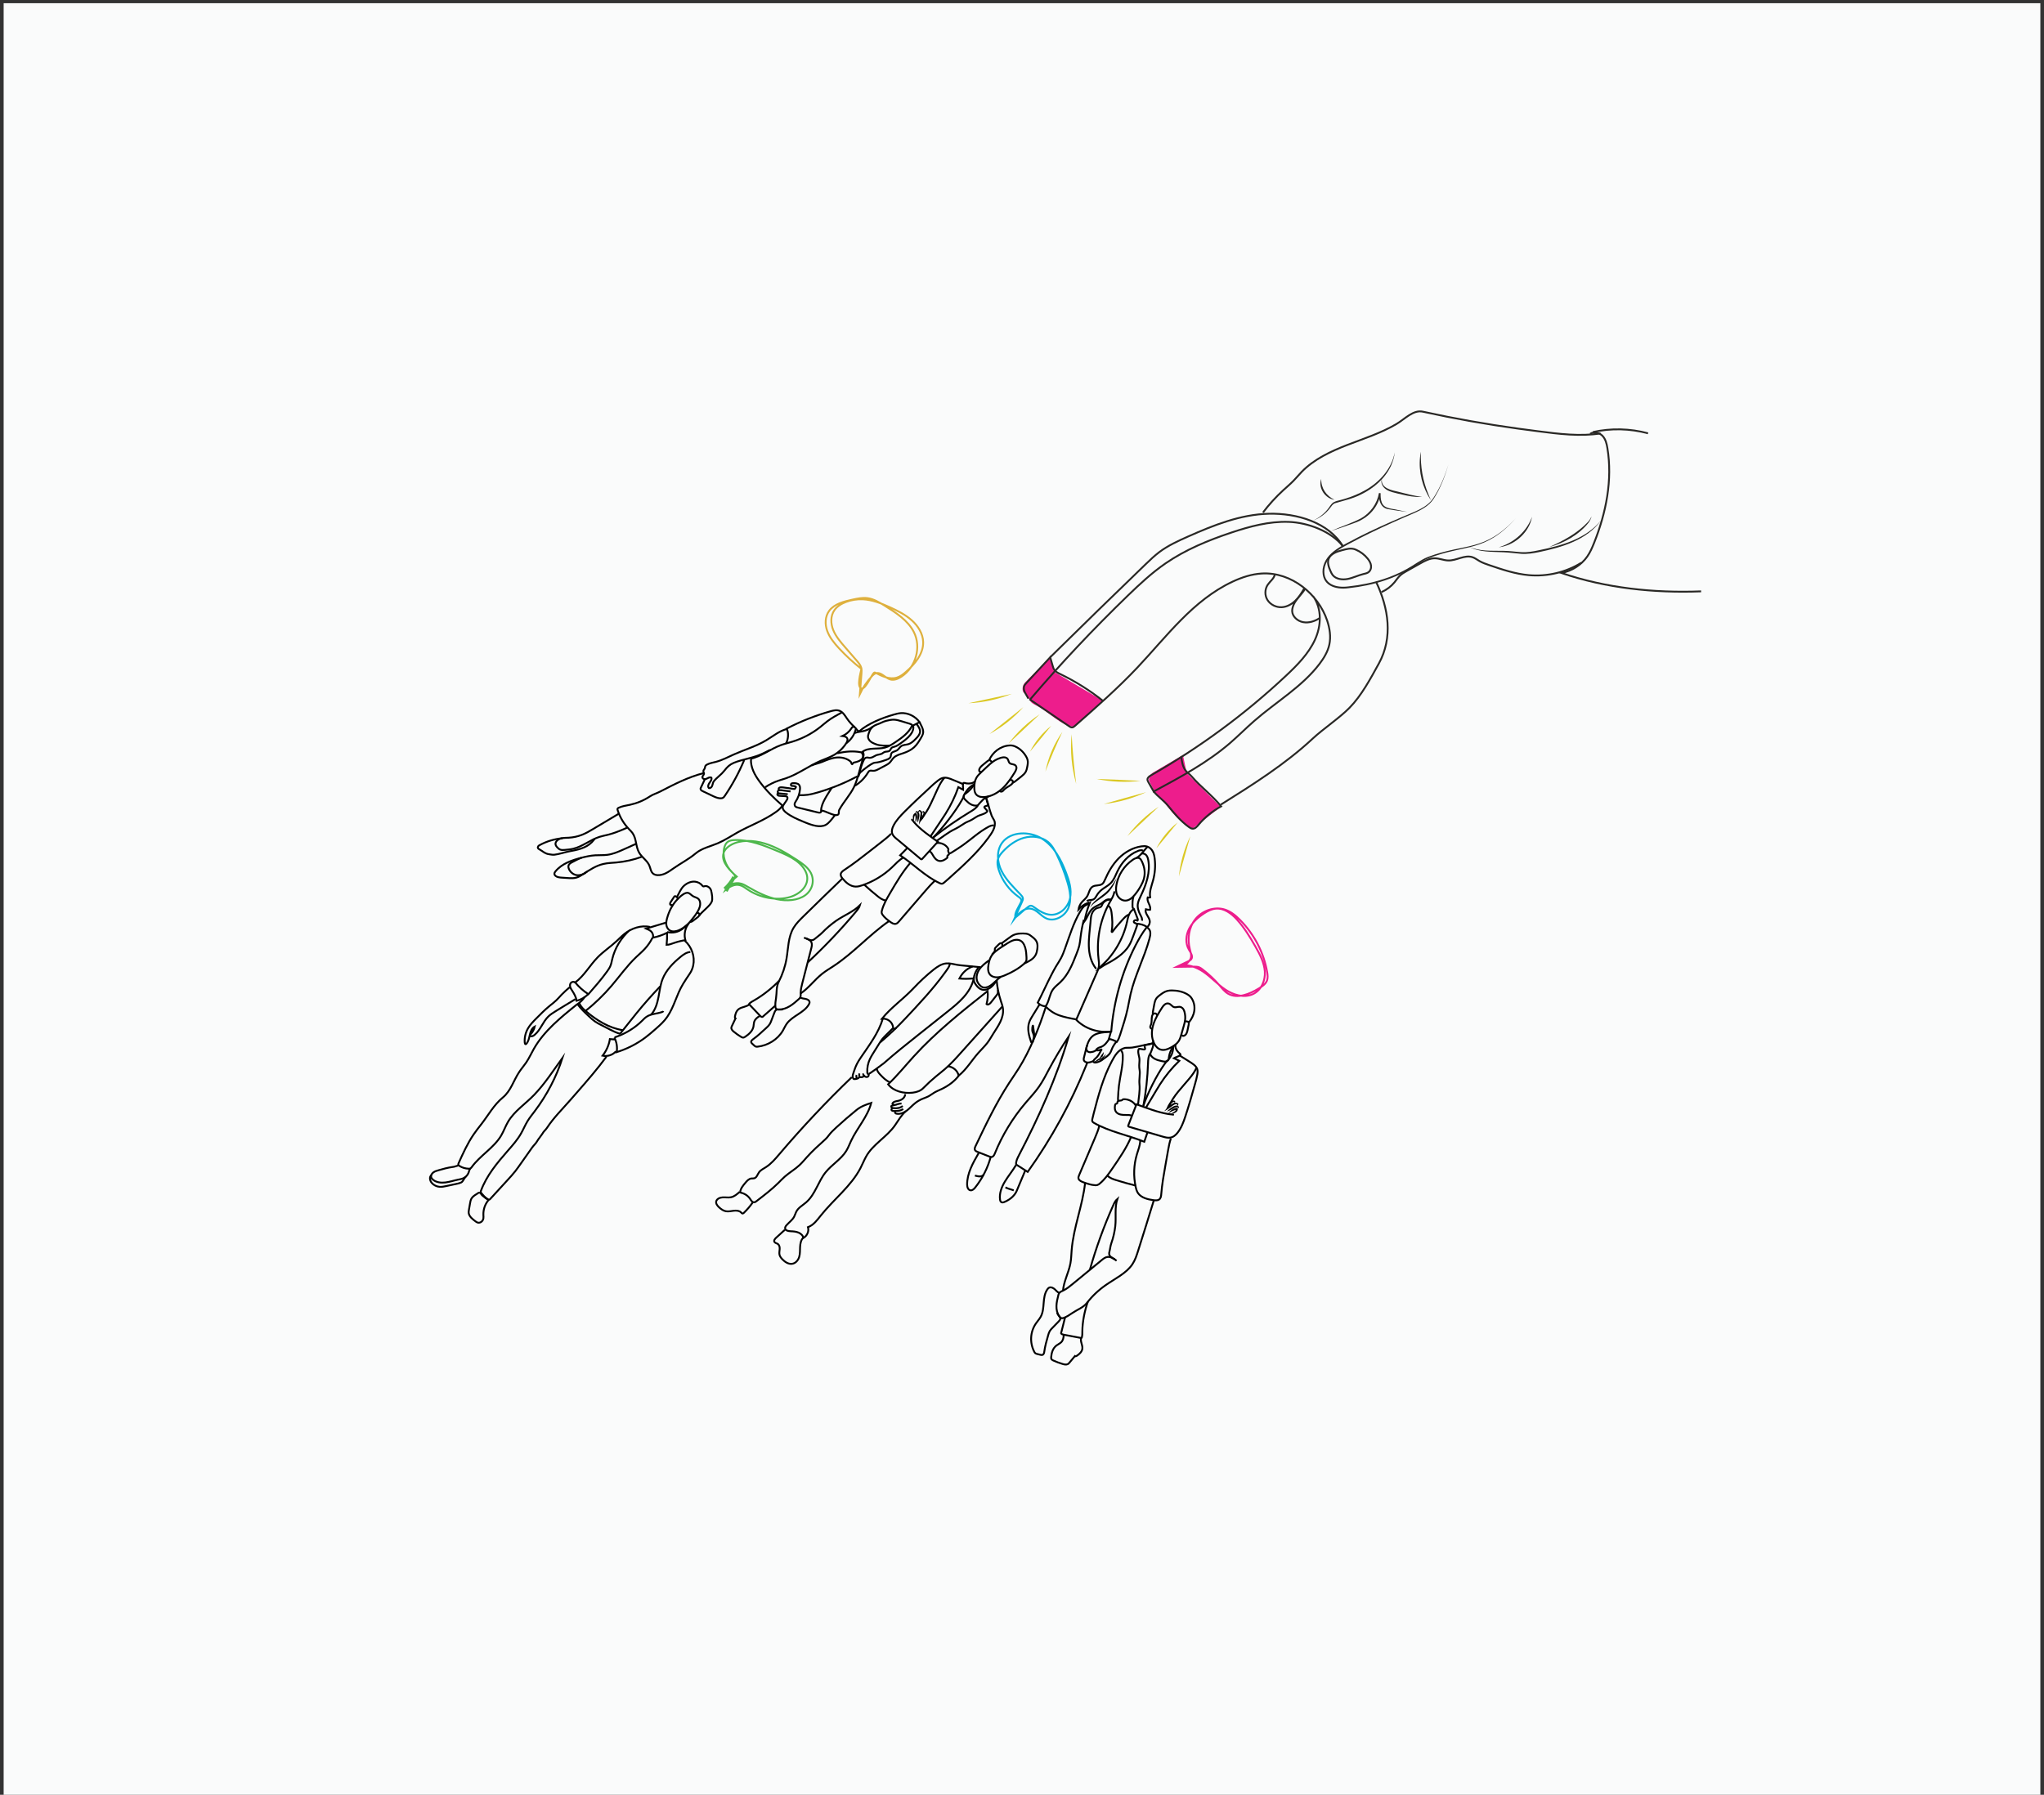 <svg xml:space="preserve" style="enable-background:new 0 0 1105.45 970.91;" viewBox="0 0 1105.45 970.91" y="0px" x="0px" xmlns:xlink="http://www.w3.org/1999/xlink" xmlns="http://www.w3.org/2000/svg" id="Layer_1" version="1.1">
<rect x="0" y="0" width="1105.45" height="970.91" fill="#333333" stroke="none"/>
<style type="text/css">
	.st0{fill:#FAFBFB;}
	.st1{fill:#ED1D8C;}
	.st2{fill:none;stroke:#292825;stroke-miterlimit:10;}
	.st3{fill:#292825;}
	.st4{fill:none;stroke:#010101;stroke-miterlimit:10;}
	.st5{fill:#010101;}
	.st6{fill:none;}
	.st7{fill:#FFFFFF;stroke:#010101;stroke-miterlimit:10;}
	.st8{fill:#DBC824;}
	.st9{fill:none;stroke:#ED1D8C;stroke-miterlimit:10;}
	.st10{fill:none;stroke:#4DB74B;stroke-miterlimit:10;}
	.st11{fill:none;stroke:#DEB03D;stroke-miterlimit:10;}
	.st12{fill:none;stroke:#05AFDA;stroke-miterlimit:10;}
</style>
<rect height="970.91" width="1101.51" class="st0" y="1.75" x="1.97"></rect>
<g>
	<path d="M623.56,426.71l-2.21-4.54c-0.05-1.71,0.82-3.32,2.32-4.29l16.1-9.42l2.06,9.8l18.39,18.21l-14.31,11.1
		c-0.79,0.61-1.92,0.67-2.76,0.12c-1.51-0.98-3.36-2.74-4.04-3.24c-5.04-3.69-7.97-9.35-12.62-13.45
		C624.99,429.67,623.58,428.62,623.56,426.71z" class="st1"></path>
	<path d="M556.74,378.22l-3.49-4.08c-0.52-1.73-0.09-3.59,1.14-4.96l13.58-13.63l2.18,7.92l26.2,15.53l-14.97,13.65
		c-1.05,0.78-2.84,0.26-4.07-0.24c-6.1-2.5-10.62-7.55-16.45-10.56C558.99,380.88,557.28,380.16,556.74,378.22z" class="st1"></path>
	<path d="M556.74,378.22c7.18,4.9,14.37,9.8,21.55,14.7c0.42,0.29,0.88,0.59,1.4,0.6c0.66,0.01,1.21-0.44,1.69-0.86
		c11.61-10.19,23.24-20.41,33.78-31.58c15.9-16.86,30.04-36.42,51.5-46.45c4.97-2.32,10.32-4.09,15.85-4.39
		c15.93-0.87,30.47,11.13,35.25,25.45c1.4,4.21,2.12,8.73,1.17,13.06c-0.83,3.78-2.9,7.22-5.28,10.36
		c-9.37,12.36-23.54,20.59-35.36,30.92c-4.42,3.86-8.53,8.03-12.97,11.87c-12.28,10.61-26.9,18.49-41.38,26.27
		c-0.94-1.65-1.87-3.3-2.81-4.95c-0.29-0.51-0.59-1.06-0.55-1.64c0.07-1.02,1.1-1.7,2.02-2.22c26.42-15.11,50.91-33.18,72.8-53.72
		c6.19-5.81,12.29-11.97,15.75-19.52c3.47-7.54,3.89-16.8-0.99-23.62" class="st2"></path>
	<path d="M638.84,409.1c0.32,2.64,0.68,5.39,2.25,7.59c0.9,1.26,2.33,2.1,3.35,3.28c4.87,5.67,11.23,10.36,15.99,16.23
		c-4.72,2.55-8.9,5.97-12.25,10.01c-0.84,1.01-1.87,2.17-3.23,2.08c-0.72-0.05-1.35-0.45-1.92-0.86c-4.46-3.17-7.91-7.39-11.3-11.56
		c-2.33-2.86-5.46-4.85-7.79-7.71" class="st2"></path>
	<path d="M556.2,377.93c-1.2-2.34-3.01-4.31-2.35-6.6c0.2-0.7,0.73-1.28,1.24-1.83c4.3-4.65,8.59-9.3,12.89-13.95
		c0.45,1.55,0.89,3.09,1.34,4.64c0.22,0.78,0.46,1.57,0.94,2.24c0.76,1.06,2.03,1.67,3.24,2.25c8.16,3.94,15.84,8.76,22.85,14.32" class="st2"></path>
	<path d="M557.02,378.48c16.7-19.56,34.39-38.37,53-56.34c6.41-6.19,12.96-12.31,20.38-17.41
		c10.71-7.36,22.99-12.44,35.49-16.61c9.99-3.34,20.41-6.16,31-5.8c10.59,0.36,23.15,5.18,29.42,13.22" class="st2"></path>
	<path d="M660.21,435.3c17.42-10.9,34.86-21.9,49.73-35.74c5.68-5.29,14.47-11.14,19.9-16.66
		c6.53-6.65,11.47-15.95,15.89-23.99c7.68-13.97,5.31-29.87-1.53-44.21" class="st2"></path>
	<path d="M567.98,355.55c17.12-16.88,34.34-33.67,51.65-50.36c2.37-2.28,4.74-4.57,7.38-6.55
		c4.69-3.52,10.11-6,15.52-8.4c13.84-6.13,28.3-11.95,43.64-12.33s32.39,4.74,40.14,17.63" class="st2"></path>
	<g>
		<path d="M768.45,244.33c-0.31,7.92,1.04,15.86,4.11,23.17c0,0,0.66,1.57,0.66,1.57c0.24,0.51,0.48,1.03,0.71,1.56
			c-0.66-0.93-1.24-1.92-1.81-2.92C768.33,260.64,766.86,252.22,768.45,244.33L768.45,244.33z" class="st3"></path>
	</g>
	<g>
		<path d="M866.04,281.29c-7.64,10.87-21.31,14.77-33.67,17.37c-3.15,0.65-6.43,1.18-9.7,0.94
			c-3.23-0.23-6.38-0.74-9.61-0.85c-6.34-0.3-13.19,0.06-18.92-3.15c5.92,2.82,12.56,2.24,18.94,2.38c3.24-0.01,6.47,0.53,9.64,0.71
			c3.17,0.21,6.31-0.34,9.45-1.01C844.52,295.17,857.83,291.54,866.04,281.29L866.04,281.29z" class="st3"></path>
	</g>
	<g>
		<path d="M819.78,280.4c-16.92,18.77-26.97,13.76-47.22,21.6c-4.05,1.67-7.47,4.54-11.41,6.64
			c-3.88,2.17-7.98,3.94-12.2,5.35c-6.32,2.13-12.88,3.47-19.51,4.19c-7.38,1.06-14.97-1.52-14.11-10.33
			c1.4-9.53,11.89-13.14,19.27-17.27c7.89-4.01,15.98-7.59,24.11-11.07c5.73-2.54,13-4.62,16.55-10.2
			c3.65-5.51,6.12-11.76,8.11-18.04c-1.88,6.34-4.24,12.65-7.81,18.25c-3.47,5.73-10.83,7.94-16.6,10.57
			c-8.09,3.55-16.11,7.25-23.97,11.26c-6.97,3.96-17.45,7.62-18.71,16.61c-0.78,8.12,6.3,10.17,13.06,9.25
			c6.55-0.69,13.06-1.99,19.31-4.08c4.17-1.38,8.22-3.12,12.06-5.25c3.86-2.05,7.34-4.91,11.53-6.59
			C792.59,293.63,802.67,298.74,819.78,280.4L819.78,280.4z" class="st3"></path>
	</g>
	<path d="M865.65,234.46c-11.12,1.73-22.48,0.29-33.64-1.15c-3.6-0.46-7.2-0.93-10.8-1.42
		c-17.36-2.38-34.62-5.45-51.71-9.19c-5.2-1.14-9.75,4.01-14.27,6.68c-8.26,4.88-17.59,7.84-26.6,11.33s-18,7.72-24.58,14.48
		c-1.54,1.59-2.94,3.3-4.49,4.89c-1.73,1.77-3.63,3.37-5.46,5.04c-4.06,3.71-7.76,7.77-11.03,12.11" class="st2"></path>
	<g>
		<path d="M710.29,281.54c3.4-1.6,6.38-4.02,8.54-7.08c0.72-1.04,1.43-2.27,2.64-2.86c1.21-0.63,2.48-0.82,3.67-1.15
			c3.61-0.95,7.16-2.21,10.51-3.86c7.82-3.7,14.75-9.98,17.7-18.26c0.4-1.18,0.72-2.4,0.97-3.63c-0.25,2.51-0.99,4.96-2.03,7.27
			c-3.23,6.97-9.38,12.21-16.2,15.52c-4.48,2.3-9.54,3.36-14.27,4.8c-1.07,0.47-1.71,1.52-2.48,2.55
			C717.05,277.87,713.83,280.21,710.29,281.54L710.29,281.54z" class="st3"></path>
	</g>
	<path d="M689.44,310.9c-0.47,2.13-2.55,3.56-3.79,5.39c-1.66,2.45-1.73,5.78-0.17,8.28c1.56,2.51,4.69,4.08,7.77,3.9
		c2.78-0.15,5.33-1.61,7.27-3.48s3.35-4.17,4.73-6.44c1.69-0.1-4.31,5.38-5.59,8.5c-0.47,1.13-0.86,2.32-0.82,3.53
		c0.1,2.94,2.86,5.41,5.93,5.98c3.07,0.57,6.28-0.47,8.85-2.15" class="st2"></path>
	<path d="M725.64,297.7c-2.9,0.73-6.08,1.99-7.08,4.65c-0.81,2.16,0.1,4.51,1.03,6.63c0.32,0.72,0.64,1.45,1.13,2.07
		c1.76,2.26,5.22,2.72,8.14,2.15c2.92-0.57,5.59-1.95,8.48-2.66c0.89-0.22,1.83-0.38,2.59-0.87c1.21-0.78,1.74-2.29,1.58-3.66
		s-0.9-2.64-1.78-3.75c-1.67-2.11-3.95-3.85-6.5-4.93C730.6,296.21,728.34,297.02,725.64,297.7z" class="st2"></path>
	<g>
		<path d="M810.57,296.07c7.6-2.26,14.21-7.7,17.39-15.01c0.19-0.49,0.39-0.99,0.59-1.49c-0.1,0.52-0.21,1.05-0.34,1.58
			C826.01,289.02,818.65,295.12,810.57,296.07L810.57,296.07z" class="st3"></path>
	</g>
	<path d="M747.2,320.28c2.73-1.21,5.16-3.05,7-5.3c1-1.23,1.85-2.59,3.02-3.68c1.05-0.97,2.33-1.69,3.59-2.41
		c2.44-1.37,4.89-2.75,7.33-4.12c2.43-1.37,5.03-2.78,7.86-2.76c2.46,0.02,4.8,1.13,7.26,1.19c4.45,0.12,8.81-3.16,13.02-1.81
		c1.42,0.46,2.6,1.4,3.87,2.13c1.64,0.95,3.46,1.57,5.27,2.19c6.96,2.37,14.01,4.76,21.37,5.42c9.92,0.89,20.13-1.52,28.43-6.7" class="st2"></path>
	<g>
		<path d="M719.64,287.34c5.38-2.41,11.17-4.2,16.37-6.9c5.04-2.85,8.82-8,9.76-13.73c0,0,0.9,0.07,0.9,0.07
			c-0.03,1.72,0.02,3.46,0.62,5c1.27,3.56,5.61,3.27,8.69,4.1c0,0,5.13,1.07,5.13,1.07c-3.12-0.45-7.35-0.92-10.4-1.53
			c-4.2-0.73-5.1-5.06-4.94-8.66c0,0,0.9,0.07,0.9,0.07c-0.45,3.02-1.64,5.92-3.44,8.37c-2.66,3.72-6.62,6.35-10.92,7.78
			C728.24,284.44,723.73,286.02,719.64,287.34L719.64,287.34z" class="st3"></path>
	</g>
	<g>
		<path d="M747.38,259.14c-0.72,4.98,5.26,6.09,9.01,6.92c0,0,6.33,1.59,6.33,1.59c2.11,0.5,4.23,0.89,6.42,1.02
			c-1.09,0.15-2.19,0.15-3.29,0.12c-3.29-0.2-6.51-1-9.69-1.74c-2.08-0.54-4.32-0.93-6.28-2.15
			C748,263.77,746.41,261.3,747.38,259.14L747.38,259.14z" class="st3"></path>
	</g>
	<g>
		<path d="M721.71,270.36c-5.02-0.63-8.96-6.4-7.14-11.3C714.39,264.07,717.28,268.22,721.71,270.36L721.71,270.36z" class="st3"></path>
	</g>
	<g>
		<path d="M837.93,295.9c7.61-3.35,15.16-7.47,20.91-13.56c0.79-0.89,1.43-1.9,1.94-3c-0.3,1.18-0.87,2.28-1.55,3.3
			C853.98,289.31,846.06,293.72,837.93,295.9L837.93,295.9z" class="st3"></path>
	</g>
	<path d="M859.99,234.72c1.96-1.47,5.05-0.68,6.71,1.09c1.66,1.77,2.22,4.2,2.61,6.53c2.87,17.27-0.67,35.06-7.22,51.43
		c-1.02,2.55-2.12,5.1-3.72,7.37c-3.17,4.5-8.29,7.75-13.91,8.83c24.06,8.18,49.98,10.92,75.54,9.93" class="st2"></path>
	<path d="M861.52,233.72c9.77-2.17,20.13-1.93,29.78,0.69" class="st2"></path>
	<g>
		<path d="M481.47,403.23c-1.59,0.37-5.53,0.13-7.13-0.41c-1.71-0.57-3.59-1.28-4.48-2.86
			c-0.87-1.54-0.19-2.8,0.39-4.37c0.35-0.94,1.04-1.89,1.82-2.51c0.58-0.46,1.59-0.98,2.31-1.2c1.89-0.59,2.98-1.45,4.9-1.94
			c1.43-0.36,2.9-0.69,4.41-0.61c1.33,0.07,2.63,0.46,3.93,0.85c1.47,0.44,2.94,0.89,4.42,1.34c0.52,0.16,1.1,0.37,1.33,0.86
			c-1.79,3.99-5.39,6.59-9,9.02c-1.79,1.21-3.61,2.43-5.73,3c-3.95,1.06-8.75-0.19-12.01,2.17c-0.2,0.14-0.4,0.32-0.43,0.56
			c-0.03,0.27,0.14,0.52,0.26,0.77c0.54,1.07,0.26,2.29-0.04,3.39c-0.66,2.48-1.35,4.96-2.06,7.42c-0.67,2.34-1.37,4.69-2.41,6.87
			c-2.15,4.49-5.68,8.11-8.04,12.48c-0.54,1,0.16,2.36-0.92,2.76c-2.16,0.8-6.57-2.32-8.93-2.37c0.08-4.02,3.76-8.96,5.79-12.3" class="st4"></path>
		<path d="M493.58,392.58c1.25-0.64,2.5-1.28,3.75-1.92c-2.29-3.22-6.34-5.17-10.13-4.89c-1.29,0.1-2.53,0.43-3.75,0.78
			c-6.21,1.77-13.99,4.82-18.72,9.05" class="st4"></path>
		<path d="M497.16,390.43c0.93,1.74,2.38,4.12,2.1,5.99c-0.16,1.02-0.67,1.93-1.19,2.8c-1.07,1.82-2.17,3.65-3.73,5.06
			c-1.67,1.51-3.78,2.48-5.95,3.21c-1.79,0.6-3.72,1.1-5.05,2.4c-0.88,0.86-1.44,2.02-2.35,2.85c-0.6,0.55-1.33,0.94-2.05,1.32
			c-1.2,0.64-2.41,1.28-3.61,1.92c-0.96,0.51-1.97,1.03-3.09,1c-0.69-0.02-1.44-0.25-2.03,0.07c-0.38,0.2-0.61,0.59-0.83,0.96
			c-1.72,2.85-4.11,5.27-6.95,7.03" class="st4"></path>
		<path d="M495.57,391.66c1.07,0.91,2.21,3.02,2.02,4.33c-0.22,1.51-1.32,2.67-2.36,3.73
			c-1.14,1.15-2.34,2.34-3.91,2.83c-1.3,0.41-2.82,0.32-3.92,1.09c-0.9,0.62-1.37,1.72-2.31,2.3c-1,0.62-2.5,0.64-3.03,1.69
			c-0.27,0.54-0.19,1.22-0.42,1.78c-0.35,0.88-1.33,1.27-2.22,1.59c-1.64,0.58-3.29,1.17-5.03,1.45c-0.76,0.12-1.59,0.09-2.26,0.44
			c-3.42,1.74-7.43,5.5-7.43,5.5" class="st4"></path>
		<path d="M493.8,392.35c0.55,1.86-0.32,3.74-1.46,5.18c-1.5,1.89-3.49,3.32-5.47,4.72c-0.92,0.65-1.86,1.31-2.96,1.64
			c-0.59,0.18-1.25,0.26-1.7,0.68c-0.47,0.44-0.61,1.16-1.11,1.57c-0.7,0.57-1.8,0.32-2.65,0.64c-0.56,0.21-0.98,0.65-1.51,0.92
			c-0.8,0.42-1.76,0.43-2.63,0.71c-1.04,0.34-1.91,1.05-2.95,1.39c-0.55,0.18-1.2,0.21-1.78,0.05c-0.91-0.26-1.84,0.12-2.24,0.92
			c-0.89,1.78-1.58,3.66-2.06,5.61c-0.28,1.15-0.48,3.21-1.39,3.93" class="st4"></path>
		<path d="M472.07,393.08c-4.23,3.18-7,2.29-9.96,3.51" class="st4"></path>
		<path d="M464.73,395.61c-0.74-0.02-1.26-0.76-1.7-1.38c-0.44-0.62-1.17-1.27-1.84-1c-0.32,0.13-0.52,0.45-0.7,0.74
			c-1.17,1.82-2.87,3.29-4.85,4.2c0.92,0.11,1.99,0.32,2.48,1.13c0.52,0.87,0.07,1.91-0.43,2.71c-1.73,2.74-4.14,5.01-6.98,6.59
			c-2.2,1.22-4.63,2.01-6.94,3.01c-6.4,2.76-11.99,7.08-18.6,9.37c-1.38,0.48-2.8,0.86-4.18,1.34c-2.55,0.88-4.96,2.08-7.18,3.56" class="st4"></path>
		<path d="M462.86,394.37c-0.74,3.04-2.54,5.75-5.03,7.57" class="st4"></path>
		<path d="M462.25,393.35c-1.56-1.34-2.95-2.88-4.12-4.57c-1.1-1.6-2.14-3.44-3.92-4.2c-1.61-0.69-3.39-0.27-5,0.18
			c-8.27,2.33-16.26,5.49-23.8,9.41c1.33,2.26,0.86,5.86-0.31,8.02" class="st4"></path>
		<path d="M463.53,420.05c-6.76,3.59-13.93,6.5-21.36,8.66c-1.78,0.52-3.59,1-5.45,1.25c-1.33,0.19-3.34,0.26-4.71,0.22" class="st4"></path>
		<path d="M438.92,414.05c1.54-0.65,4.23-1.26,5.77-1.91c2.45-1.03,4.95-2.07,7.64-2.34c2.7-0.26,5.67,0.35,7.77,2.26
			c0.24,0.22,0.41,1.3,0.72,1.38c0.25,0.06,0.58-0.82,0.82-0.88c1.41-0.31,2.86-0.64,3.98-1.5c1.12-0.86,1.82-2.41,1.27-3.8
			c-3.93-1.05-8.03-0.92-11.89-0.18c-1.27,0.24-2.67,0.49-1.27,0.24" class="st4"></path>
		<path d="M455.34,385.38c-2.72,1.47-5.44,2.94-7.89,4.79c-1.27,0.96-2.45,2.01-3.69,3.01
			c-4.49,3.59-9.69,6.33-15.28,8.05c-2.05,0.63-4.16,1.13-6.17,1.86c-5.65,2.07-10.45,6.03-16.37,7.38" class="st4"></path>
		<path d="M451.46,441.06c-0.79,1.13-1.65,2.21-2.57,3.22c-0.69,0.75-1.43,1.48-2.33,1.96
			c-1.57,0.83-3.52,0.84-5.35,0.51c-2.38-0.43-4.67-1.38-6.93-2.33c-3.22-1.35-6.49-2.72-9.24-4.92c-0.89-0.71-1.79-1.67-1.75-2.76
			c0.02-0.67,0.4-1.24,0.76-1.77c0.46-0.67,0.91-1.34,1.37-2.01c0.39-0.57,0.75-1.39,0.23-1.92c-0.29-0.3-0.74-0.34-1.14-0.36
			c-0.92-0.05-1.84-0.11-2.77-0.16c-0.33-0.02-0.68-0.04-0.96-0.22c-0.29-0.18-0.48-0.57-0.32-0.85c0.17-0.28,0.58-0.28,0.92-0.25
			c1.55,0.15,3.09,0.3,4.64,0.44" class="st4"></path>
		<path d="M421.38,429.2c-0.11,0.02-0.23-0.01-0.34-0.07c-0.66-0.34-0.58-1.27,0.07-1.54c0.8-0.32,1.84-0.09,2.87,0.09
			c1.38,0.24,2.48,0.23,3.56,0.44" class="st4"></path>
		<path d="M421.57,427.6c-0.04-0.02-0.08-0.04-0.12-0.08c-0.5-0.41-0.46-1.18,0.09-1.44c0.97-0.45,2.66,0.06,3.87,0.14
			c1.54,0.11,2.62,0.51,4.07,0.58c0.2,0.01,0.42,0.02,0.49-0.17c0.12-0.35,0.75-0.83,0.43-1.09c-0.43-0.35-1.8-0.41-2.34-0.43
			c-0.44-0.19-0.44-0.88-0.09-1.17s0.86-0.3,1.33-0.29c1,0.01,2.15,0.1,2.83,0.89c0.57,0.66,0.6,1.59,0.53,2.41
			c-0.21,2.49-1.07,4.87-2.47,6.86c-0.31,0.44-0.5,0.97-0.44,1.52c0.12,1.11,0.98,1.35,1.76,1.54c3.56,0.87,7.13,1.73,10.69,2.6
			c0.46,0.11,0.94,0.22,1.37,0.09c0.43-0.13,0.78-0.59,0.62-1.03" class="st4"></path>
		<path d="M423.37,435.94c-4.62-3.93-8.97-8.23-12.55-13.11c-1.34-1.83-2.57-3.74-3.44-5.81s-1.38-4.29-1.22-6.45" class="st4"></path>
		<path d="M416.48,405.68c-6.65,3.51-8.8,3.78-12.01,4.68c-2.57,0.72-5.22,1.28-7.66,2.33
			c-2.33,1.01-3.45,2.2-5.02,4.17c-1,1.25-1.63,1.82-2.83,2.89c-0.69,0.62-2.65,2.34-3.09,3.16c-0.37,0.68-0.42,1.51-0.72,2.23
			s-1,1.38-1.79,1.18c-0.71-0.83-0.23-2.04,0.37-2.86c0.6-0.82,1.33-1.76,1.02-2.78c-0.57-0.28-1.22-0.1-1.76,0.15
			s-1.05,0.6-1.66,0.66c-0.61,0.06-1.35-0.3-1.45-0.91c-0.14-0.84,0.98-1.41,0.86-2.26c-0.05-0.35-0.3-0.65-0.35-1
			c-0.09-0.65,0.54-1.1,0.77-1.69c0.14-0.37,0.12-0.8,0.28-1.16c0.19-0.43,0.6-0.7,1.02-0.91c1.47-0.75,3.17-1.01,4.79-1.44
			c3.42-0.91,6.52-2.59,9.72-4.02c5.78-2.58,11.98-4.38,17.38-7.61c3.7-2.2,7.08-5.09,11.31-6.17" class="st4"></path>
		<path d="M402.47,411.2c-2.85,6.81-6.37,13.3-10.5,19.36c-0.23,0.34-0.47,0.68-0.81,0.92c-0.5,0.35-1.16,0.42-1.8,0.37
			c-1.45-0.11-2.84-0.76-4.19-1.41c-1.69-0.81-3.39-1.62-5.08-2.42c-0.56-0.27-1.22-0.67-1.23-1.27c0-0.23,0.09-0.44,0.19-0.64
			c0.69-1.46,1.37-2.92,2.06-4.39" class="st4"></path>
		<path d="M423.07,435.82c-0.8,1.41-2.08,2.46-3.4,3.41c-6.38,4.6-14.01,7.29-20.9,11.14
			c-3.51,1.96-6.84,4.22-10.55,5.8c-4.08,1.73-8.66,2.67-12.01,5.5c-3.73,3.16-8.17,5.38-12.17,8.22c-2.49,1.77-5.18,3.66-8.35,3.53
			c-0.86-0.04-1.75-0.24-2.44-0.8c-1.29-1.04-1.43-2.88-2.07-4.39c-1.14-2.69-3.98-4.38-5.48-6.92c-1.96-3.31-1.4-7.59-3.66-10.72
			c-0.54-0.75-1.22-1.39-1.86-2.06c-2.82-2.94-4.95-6.52-6.16-10.34c-0.07-0.21-0.13-0.44-0.07-0.65c0.08-0.26,0.33-0.42,0.58-0.54
			c1.9-0.94,4.1-1.19,6.2-1.65c3.82-0.83,7.45-2.34,10.65-4.46c1.81-1.2,3.74-1.7,5.68-2.7c7.54-3.9,15.14-7.83,23.47-9.97" class="st4"></path>
		<path d="M347.12,463.48c-4.42,1.63-9.09,2.67-13.86,3.1c-2.3,0.2-4.63,0.26-6.86,0.77
			c-4.11,0.93-7.62,3.31-11.09,5.57c-1.17,0.76-2.37,1.53-3.75,1.88c-1.16,0.3-2.39,0.29-3.61,0.24c-1.45-0.06-2.91-0.17-4.36-0.29
			c-1.11-0.09-2.31-0.21-3.17-0.96c-0.25-0.22-0.46-0.49-0.55-0.8c-0.17-0.61,0.2-1.2,0.59-1.66c3.39-4.13,8.82-6,14.1-7.35
			c2.4-0.61,4.84-1.15,7.35-1.3c2.15-0.13,4.34,0.02,6.46-0.24c3.08-0.38,5.93-1.62,8.72-2.86c2.32-1.02,4.63-2.05,6.92-3.12" class="st4"></path>
		<path d="M339.08,447.8c-3.34,1.44-6.7,2.88-10.27,3.77c-1.51,0.38-3.05,0.65-4.53,1.12
			c-5.04,1.58-9.14,5.25-14.3,6.46c-1.49,0.35-3.03,0.48-4.56,0.62c-0.84,0.07-1.73,0.14-2.54-0.21c-0.56-0.24-1.03-0.67-1.45-1.12
			c-0.49-0.52-0.94-1.14-1-1.83c-0.04-0.52,0.16-1.02,0.45-1.43c0.68-0.97,1.85-1.5,3.04-1.73c1.19-0.24,2.43-0.21,3.65-0.28
			c2.43-0.14,4.81-0.65,7.04-1.51c2.34-0.91,4.49-2.19,6.63-3.47c4.5-2.69,9-5.37,13.5-8.06" class="st4"></path>
		<path d="M321.67,453.71c-0.44,0.55-1.11,1.41-1.61,1.91c-1.55,1.58-3.57,2.65-5.69,3.38
			c-2.12,0.74-4.36,1.16-6.59,1.57c-2.38,0.45-5.48,1.54-7.9,1.79c-1.09,0.11-1.55-0.06-2.71-0.21c-1.4-0.18-2.05-0.54-3-1.1
			c-0.88-0.53-1.58-1.12-2.36-1.53c-0.35-0.18-0.72-0.4-0.87-0.75c-0.15-0.35-0.04-0.75,0.18-1.03s0.55-0.46,0.86-0.63
			c3.72-2.01,7.9-3.26,12.21-3.66" class="st4"></path>
		<path d="M317.51,471.49c-1.05,0.62-0.67,0.66-1.77,1.19c-1.1,0.53-2.34,0.89-3.6,0.77c-2.02-0.2-3.94-1.75-4.58-3.7
			c-0.14-0.43-0.22-0.88-0.14-1.31c0.18-1,1.14-1.59,2.04-2.04c1.73-0.86,3.25-1.79,5.1-2.41" class="st4"></path>
	</g>
	<path d="M565.59,544.73c-3.5,10.94-8.48,23.51-14.68,33.33c-1.65,2.61-3.41,5.14-5.1,7.73
		c-7.09,10.89-12.67,22.59-18.22,34.24c-0.32,0.68-0.65,1.48-0.28,2.14c0.28,0.51,0.89,0.77,1.45,0.99
		c2.07,0.81,4.15,1.63,6.22,2.44c0.43,0.17,0.88,0.34,1.34,0.28c0.91-0.13,1.38-1.07,1.71-1.88c3.98-9.86,9.61-19.14,16.62-27.38
		c2.47-2.9,5.11-5.68,7.28-8.78c2.08-2.98,3.71-6.22,5.41-9.41c3.25-6.09,6.8-12.02,10.66-17.79
		c-6.53,22.31-16.19,43.71-27.02,64.49c-0.79,1.52-1.61,3.15-1.43,4.83c2.09,1.33,4.18,2.66,6.26,3.99
		c12.84-18,23.48-37.39,31.65-57.67c0.23-0.57,0.45-1.13,0.68-1.7" class="st4"></path>
	<path d="M529.27,623.82c-3.11,5.34-6.3,10.99-6.22,17.07c0.02,1.28,0.5,2.87,1.84,3.03c1.04,0.12,1.89-0.73,2.52-1.52
		c3.94-4.97,6.82-10.67,8.43-16.68" class="st4"></path>
	<path d="M549.41,630.35c-1.76,3.02-4.07,5.74-5.88,8.74c-1.82,3-3.15,6.42-2.69,9.84c0.07,0.53,0.23,1.12,0.72,1.4
		c0.48,0.27,1.09,0.13,1.6-0.08c2.84-1.18,5.46-3.22,6.65-5.92c1.55-3.51,3.14-7.68,4.69-11.19" class="st4"></path>
	<path d="M527.26,635.94c1.76,0.5,3.85,0.91,4.77-0.59" class="st4"></path>
	<path d="M543.79,642.26c0.54,0.41,1.21,0.63,1.87,0.84c0.87,0.28,1.73,0.56,2.6,0.83" class="st4"></path>
	<path d="M562.36,543.11c-1.29,2.1-2.58,4.2-3.87,6.3c-0.72,1.17-1.45,2.36-1.88,3.65c-1.17,3.45-0.14,7.16,1.04,10.64
		c0.11,0.33,0.58,0.39,0.78,0.1c0.46-0.66-0.02-0.12,0.43-1.5c0.66-2.03-0.02-3.03-0.42-4.1c-0.41-1.09-0.03-3.91,0.27-3.3
		c0.15,1.8,0.64,4.19,0.79,5.98" class="st4"></path>
	<path d="M588.83,488.78c-2.12,0.53-3.51,2.4-4.57,4.21c-3.73,6.33-5.84,13.36-8.3,20.21c-0.62,1.73-1.27,3.46-2.14,5.1
		c-0.82,1.55-1.82,3.01-2.72,4.51c-0.89,1.49-1.69,3.02-2.48,4.56c-2.57,4.96-4.81,10.07-7.38,15.03c0.85,0.94,2.03,1.61,3.32,1.86
		c0.3,0.06,0.64,0.09,0.91-0.04c0.25-0.12,0.4-0.36,0.53-0.6c1.51-2.66,1.7-5.9,3.49-8.4c1.05-1.47,2.56-2.57,3.89-3.82
		c4.41-4.16,6.67-9.86,8.81-15.38c0.6-1.55,1.2-3.11,1.57-4.73c0.32-1.42,0.46-2.87,0.63-4.32c0.39-3.18,0.98-6.34,1.78-9.45" class="st4"></path>
	<path d="M565.39,544.39c2.12,2.14,4.47,3.81,7.38,4.85c2.91,1.03,5.97,1.62,9.03,2.16c4.77,5.05,12.09,7.54,19.2,6.58
		c1.3-16.08,5.69-32.06,13.15-46.59c1.75-3.4,3.66-6.75,6.03-9.8c1.1,0.63,1.8,1.52,1.93,2.73s-0.16,2.42-0.48,3.59
		c-2.73,10.15-7.84,19.66-10.19,29.9c-0.58,2.52-0.99,5.07-1.53,7.59c-1.04,4.83-2.57,9.56-4.09,14.28
		c-0.45,1.38-0.91,2.79-1.81,3.95c-1.3-0.8-2.77-1.36-4.3-1.64c0.38-1.3,0.76-2.61,1.13-3.91" class="st4"></path>
	<path d="M601.15,486.43c-5.81,9.62-8.32,20.98-7.06,31.99c0.18,1.57,0.43,3.17,0.15,4.73
		c-0.19,1.05-0.63,2.05-1.06,3.03c-3.7,8.47-7.4,16.93-11.1,25.4" class="st4"></path>
	<path d="M600.18,486.59c-1.79,0.1-3.46,1.25-4.11,2.81c-0.14,0.33-0.24,0.68-0.48,0.96c-0.47,0.53-1.3,0.59-2,0.8
		c-1.49,0.45-2.56,1.74-3.08,3.13c-0.53,1.39-0.6,2.89-0.72,4.36c-0.34,4.37-1.05,8.72-0.93,13.09c0.12,4.38,1.17,8.88,3.98,12.36" class="st4"></path>
	<path d="M597.24,522.12c5.16-2.73,10.49-5.8,13.39-10.65c0.99-1.66,1.66-3.47,2.32-5.26c0.61-1.67,1.22-3.33,1.84-5
		c0.17-0.45,0.32-1,0.01-1.38c-0.39-0.47-1.27-0.4-1.56-0.93c-0.22-0.41,0.12-0.93,0.57-1.08c0.46-0.15,0.97-0.02,1.4,0.18
		c0.28-0.24,0.18-0.67,0.05-1.01c-0.66-1.74-1.33-3.47-1.99-5.21c-1.27,0.62-2.14,1.78-2.68,3.03s-0.77,2.58-1.06,3.89
		c-1.07,4.83-2.98,9.5-5.58,13.78c-1.32,2.18-2.83,4.26-4.5,6.21c-1.63,1.91-3.64,3.51-5.3,5.36
		C595.17,523.59,596.18,522.68,597.24,522.12z" class="st4"></path>
	<path d="M599.11,489.89c1.44,0.58,1.85,2.29,2.04,3.75c0.44,3.42,0.69,6.92,0.04,10.3c-0.05,0.24,0.29,0.37,0.43,0.17
		c1.66-2.35,3.61-4.5,5.55-6.65c0.92-1.02,1.88-2.06,3.15-2.65" class="st4"></path>
	<path d="M602.75,482.17c-0.23,1.21-0.64,2.39-1.21,3.5c-0.16,0.31-0.35,0.64-0.68,0.81c-0.44,0.22-0.97,0.09-1.47,0.1
		c-1.45,0.03-2.49,1.25-3.64,2.08c-1.42,1.02-3.22,1.52-4.58,2.6c-2.29,1.82-2.91,4.87-4.64,7.18c0.6-3.42,1.56-6.79,2.85-10.04
		c-0.52,0.3-1.04,0.6-1.56,0.91c0.12-0.27,0.24-0.54,0.35-0.82c-1.89,0.78-3.57,1.98-4.89,3.47c0.21-1.39,0.82-2.73,1.75-3.84
		c0.91-1.09,2.13-1.96,2.88-3.16c1.13-1.82,1.24-4.4,3.19-5.43c1.5-0.79,3.54-0.3,4.92-1.26c0.8-0.55,1.18-1.47,1.56-2.33
		c1.81-4.19,4.12-8.25,7.39-11.57c3.27-3.31,7.58-5.85,12.34-6.53c1.01-0.14,2.05-0.2,3.03,0.08c1.38,0.4,2.46,1.47,3.1,2.68
		c0.64,1.22,0.9,2.58,1.06,3.93c0.46,3.89,0.16,7.85-0.86,11.64c-0.83,3.06-2.14,6.16-1.59,9.28c-0.43,0.15-0.9,0.17-1.34,0.06
		c-0.68,2.22,1.94,4.45,1.29,6.67c-0.78,0.03-1.57-0.07-2.32-0.3c-0.69,2.12,1.74,4,2.12,6.19c0.22,1.26-0.31,2.62-1.35,3.44
		c-1.74-1.19-3.9-1.83-6.05-1.8" class="st4"></path>
	<path d="M612.62,465.11c-4.68,3.26-7.93,8.29-8.84,13.7c-0.3,1.79-0.34,3.67,0.41,5.34c0.75,1.66,2.45,3.04,4.37,3.05
		c2.15,0.01,3.89-1.59,5.2-3.19c1.23-1.5,2.31-3.09,3.23-4.77c0.66-1.2,1.25-2.45,1.62-3.76c0.71-2.53,0.57-5.25-0.33-7.71
		c-0.36-0.99-0.95-2.73-1.88-3.38C615.26,463.57,613.62,464.42,612.62,465.11z" class="st4"></path>
	<path d="M613.03,484.94c-0.56,1.65-0.55,3.43-0.54,5.16c0,0.57,0.08,1.27,0.63,1.52" class="st4"></path>
	<path d="M614.55,464.16c2.12-1.06,4-3.9,5.57-5.6c0.19-0.2,0.42-0.41,0.71-0.41" class="st4"></path>
	<path d="M617.4,461.78c0.92-0.28,1.95,0.17,2.55,0.87c0.6,0.71,0.86,1.62,1.03,2.51c1.29,6.6-1.06,13.35-4,19.46
		c-0.7,1.45-1.44,2.93-1.63,4.51c-0.24,2.02,0.45,4.06,1.43,5.87c0.52,0.96,1.14,2.04,0.78,3.07" class="st4"></path>
	<path d="M618.18,460.13c-0.85-0.42-1.89-0.15-2.78,0.2c-5.08,2.01-8.82,6.33-11.08,11.06
		c-1.05,2.2-1.86,4.58-3.61,6.34c-1.46,1.48-3.46,2.4-5.07,3.74c-0.97,0.81-1.8,1.77-2.43,2.84c-0.51,0.86-0.98,1.86-1.94,2.27
		c-1.11,0.47-2.67,0.05-3.41,0.95" class="st4"></path>
	<g>
		<path d="M604,474.98c-1.35,3.42-3.17,6.82-6.12,9.15c-2.85,2.34-6.18,3.89-8.42,6.88c1.54-3.41,5.04-5.38,7.79-7.65
			C600.13,481.12,601.98,477.98,604,474.98L604,474.98z" class="st5"></path>
	</g>
	<path d="M600.61,558.17c-2.72,0.1-7.05,0.43-9.23,1.96c-2.54,1.78-3.42,4.93-4.13,7.84c-0.34,1.37-0.67,2.74-1.01,4.11
		c-0.11,0.43-0.21,0.88-0.11,1.31c0.21,0.88,1.24,1.41,2.21,1.41c0.96-0.01,2.13-0.4,3-0.8" class="st4"></path>
	<path d="M599.83,562.09c-1,1.57-2.38,3.46-4.16,4.18c-0.5,0.2-1.04,0.32-1.53,0.55c-0.44,0.21-1.06,0.61-1.23,1.03
		c-0.03,0.07,0.15,0.38,0.23,0.38c0.87,0.03,1.51-0.09,2.29-0.44c0.02-0.01,0.58-0.32,0.56-0.31c-0.37,0.37-0.98,1.68-1.18,2.04
		c-0.43,0.77-0.89,1.52-1.46,2.2c-0.48,0.57-2.63,2.06-1.89,2.85c0.74,0.79,3.81-0.53,4.41-1.04c1.32-1.12,2.8-1.86,3.89-3.09
		c1.8-2.03,0.86-2.97,4-6.94" class="st4"></path>
	<path d="M587.92,565.5c-0.16,0.65-0.46,1.29-0.38,1.95c0.07,0.66,0.47,1.31,1.11,1.59c0.7,0.31,1.51,0.13,2.26-0.04
		c0.21-0.05,0.41-0.1,0.61-0.17c0.49-0.18,0.98-0.56,1.47-0.74" class="st4"></path>
	<g>
		<path d="M598.06,570.07c-0.14,1.18-1.18,2.05-1.88,2.92c-0.49,0.41-1.38,0.31-1.85,0.49c-0.9,0.41-2,1.49-3.03,0.93
			c0,0,0.01-0.03,0.01-0.03l0.07-0.21c0,0,0.02,0.22,0.02,0.22l-0.03-0.05c0.74,0.11,1.18-0.5,1.73-0.87
			c0.62-0.52,1.28-0.86,2.03-0.89c0.2-0.03,0.43-0.06,0.56-0.13C596.46,571.62,597.47,571.06,598.06,570.07L598.06,570.07z" class="st5"></path>
	</g>
	<g>
		<path d="M597,569.21c-0.09,0.61-0.26,1.28-0.47,1.87c-0.06,0.22-0.15,0.43-0.33,0.58c-0.79,0.47-1.19,1.31-2.16,1.42
			c0,0-0.01-0.1-0.01-0.1c0.34-0.16,0.56-0.52,0.79-0.84c0.2-0.34,0.52-0.66,0.59-1.06c0.44-0.66,1.03-1.23,1.49-1.91
			C596.91,569.17,597,569.21,597,569.21L597,569.21z" class="st5"></path>
	</g>
	<path d="M544.27,409.97c-0.92-0.49-2.08-0.3-3.09,0.01c-1.5,0.47-2.93,1.17-4.19,2.07c-1,0.71-1.89,1.55-2.78,2.38
		c-1.14,1.07-2.28,2.13-3.42,3.2c-0.98,0.92-1.98,1.85-2.65,2.99c-0.89,1.51-1.16,3.29-1.21,5.02c-0.05,1.56,0.11,3.28,1.28,4.4
		c1.16,1.11,2.99,1.29,4.63,1.1c3.67-0.42,6.98-2.38,9.57-4.86c2.58-2.48,4.53-5.48,6.4-8.48c0.69-1.11,1.37-2.57,0.53-3.59
		c-0.83-1.01-2.46-0.59-3.3-1.42C545.2,411.98,545.53,410.65,544.27,409.97z" class="st4"></path>
	<path d="M530.82,417.43c-0.15,0.19-0.88,0.07-1.05-0.09s-0.22-0.41-0.22-0.64c0-1.18,1.02-2.1,1.96-2.88
		c0.77-0.64,1.54-1.27,2.32-1.91c0.4-0.33,0.85-0.68,1.38-0.67c0.53,0.01,1.23,0.95,1.17,1.29" class="st4"></path>
	<path d="M546.1,421.91c0,0,1.04-0.02,1.37,0.26c0.33,0.29,0.4,0.77,0.26,1.18s-0.44,0.74-0.77,1.02
		c-1.21,1.04-2.83,1.61-3.9,2.77c-0.33,0.36-0.62,0.78-1.07,1c-0.45,0.22-1.13,0.11-1.27-0.35" class="st4"></path>
	<path d="M534.93,411.2c0.98-2.09,2.44-4,4.34-5.43c1.9-1.43,4.24-2.36,6.67-2.51c0.51-0.03,1.02-0.03,1.52,0.06
		c0.57,0.09,1.12,0.28,1.65,0.52c2.44,1.07,4.4,2.99,5.73,5.2c0.37,0.61,0.69,1.24,0.87,1.92c0.36,1.39,0.07,2.86-0.23,4.26
		c-0.15,0.72-0.31,1.45-0.64,2.12c-0.54,1.08-1.5,1.9-2.45,2.69c-1.06,0.88-2.15,1.73-3.25,2.57c-0.45,0.34-0.92,0.69-1.48,0.86" class="st4"></path>
	<path d="M527.1,423.69c-1.16,2.48-3.05,4.36-5.37,5.97" class="st4"></path>
	<path d="M534.84,430.75c-2.74,0.82-4.19,2.86-6.05,4.93" class="st4"></path>
	<path d="M527.32,422.65c-1.03,1.13-3.07,1.38-4.63,1.13c-0.49-0.08-1.47-0.5-1.73-0.11c-0.09,0.13-0.14,0.77-0.16,0.92
		c-0.11,0.94,0.18,1.71,0.08,2.65c-0.86-0.48-1.72-0.95-2.57-1.43c-1.74,5.01-4.06,9.84-6.91,14.37c-0.66,1.05-1.35,2.09-2.05,3.13
		c-2.04,3.07-4.09,6.14-6.13,9.21" class="st4"></path>
	<path d="M526.62,424.38c-1.1,0.66-2.11,1.46-2.99,2.37c-0.54,0.56-1.91,2.57-2.23,3.26c-0.8,1.73,0.55,2.49,1.95,3.85
		s3.5,2.33,5.44,1.82" class="st4"></path>
	<path d="M533.24,431.4c1.23,3.23,1.81,6.53,3.04,9.76c0.39,1.02,1.45,2.54,1.59,3.07c0.85,3.17-1.41,6.35-3.38,9.04
		c-5.96,8.15-13.63,15.04-21.24,21.87c-0.85,0.76-1.69,1.52-2.57,2.24c-0.37,0.31-0.78,0.63-1.28,0.67
		c-0.44,0.04-0.87-0.15-1.26-0.33c-7.94-3.77-14.03-10.22-21.31-15.04c1.24-1.26,2.48-2.53,3.72-3.79" class="st4"></path>
	<path d="M533.44,431.47c0.13,1.34,0.47,2.66,1,3.9c0.26,0.6-2.04,0.54-2.1,1.19c-0.07,0.69,2.06,1.96,1.57,2.48
		c-1.41,1.53-3.96,1.65-5.74,2.79c-1.58,1.01-2.93,1.95-4.9,2.71c-1.77,0.68-4.5,2.9-6.73,3.92c-3.7,1.7-6.6,4.2-9.98,6.42" class="st4"></path>
	<path d="M528.96,435.53c-0.88,1.6-2.58,2.62-4.19,3.59c-7.05,4.26-13.8,8.95-20.19,14.03" class="st4"></path>
	<path d="M521.4,430.01c-0.18,1.18-0.67,1.85-1.26,2.91c-3.36,6.05-10.31,15-15.26,20" class="st4"></path>
	<path d="M520.74,424.11c-1.86-0.77-3.72-1.55-5.58-2.32c-1.64-0.68-3.44-1.38-5.18-0.98
		c-1.03,0.24-1.91,0.83-2.74,1.46c-1.44,1.1-2.76,2.32-4.08,3.55c-4.69,4.34-9.37,8.68-13.87,13.2c-2.31,2.32-4.6,4.73-6.06,7.6
		c-0.69,1.36-1.18,2.93-0.68,4.35c0.42,1.18,1.44,2.06,2.43,2.88c4.3,3.6,8.6,7.19,12.9,10.79c0.15,0.12,0.32,0.25,0.51,0.23
		c0.16-0.02,0.29-0.15,0.39-0.26c2.81-3.08,5.62-6.16,8.43-9.24c-4.52-3.28-9.14-6.36-12.68-10.38c-0.71-0.8-0.81-1.14-1.55-1.9" class="st4"></path>
	<path d="M506.62,456.02c2.48-0.28,5.09,1.02,6.22,3.12c0.05,0.1,0.11,0.2,0.11,0.32c0,0.15-0.09,0.29-0.14,0.44
		c-0.13,0.41,0.1,0.84,0.27,1.24s0.29,0.91-0.02,1.23c-0.2,0.21-0.54,0.29-0.67,0.55c-0.14,0.28,0.08,0.62-0.01,0.92
		c-0.06,0.18-0.22,0.32-0.37,0.44c-1.14,0.91-2.58,1.71-4.04,1.45c-1.6-0.28-2.65-1.7-3.42-3.05c-0.48-0.85-0.98-1.77-1.88-2.22" class="st4"></path>
	<g>
		<path d="M494.17,444.2c-0.44-1.29-0.95-3.19,0.42-4.19c0.32-0.3,1.05-0.27,1.23,0.23c0.15,0.51,0.15,0.8,0.2,1.29
			c0.17,1.24-0.53,2.37-0.82,3.48c-0.34-1.19,0.15-2.24-0.13-3.38c-0.04-0.24-0.13-0.75-0.18-0.99c0.01,0.06,0.2,0.18,0.25,0.15
			c0.05-0.01,0.02-0.01-0.01,0.01C494.11,441.6,494.48,442.99,494.17,444.2L494.17,444.2z" class="st5"></path>
	</g>
	<g>
		<path d="M495.04,440.07c-0.05-0.48,0.2-1,0.59-1.34c0,0,0.19,0.04,0.19,0.04c1.37,0.31,1.59,2.06,1.34,3.15
			c-0.68,3.83-1.23,3.77-0.96-0.12c0.08-0.94,0.23-1.9-0.58-2.48c0,0,0.28-0.04,0.28-0.04
			C495.57,439.44,495.27,439.69,495.04,440.07L495.04,440.07z" class="st5"></path>
	</g>
	<g>
		<path d="M496.29,439.89c0.05-0.64,0.41-1.27,0.91-1.73c0,0,0.19,0.03,0.19,0.03c3,0.86,0.48,6.06-0.33,7.93
			c-0.07-2.03,0.61-4.07,0.81-6.01c0.02-0.57-0.18-1.1-0.65-1.33l0.28-0.05C497.04,439,496.62,439.38,496.29,439.89L496.29,439.89z" class="st5"></path>
	</g>
	<g>
		<path d="M498.38,439.74c0.15-0.47,0.59-0.85,1.09-1.02c0.68,0.38,0.94,1.23,0.8,1.94c-0.49,1.7-1.6,2.91-2.83,4.13
			c0.33-1.58,1.35-2.93,1.91-4.34c0.12-0.4,0.11-0.84-0.12-1.19l0.27,0.07C499.14,439.36,498.75,439.48,498.38,439.74L498.38,439.74
			z" class="st5"></path>
	</g>
	<path d="M510.73,420.77c-1.5,1.74-2.58,3.76-3.56,5.81c-2.65,5.54-4.68,11.49-8.83,16.15" class="st4"></path>
	<path d="M537.54,446.56c-1.04-0.21-2.09,0.26-3.01,0.75c-5.06,2.71-9.22,6.66-13.87,9.96
		c-1.99,1.41-4.08,2.71-6.16,4.01c-0.37,0.23-0.78,0.47-1.22,0.39" class="st4"></path>
	<path d="M481.96,451c-1.51,1.58-3.25,2.94-4.99,4.3c-2.23,1.75-4.47,3.5-6.7,5.24c-4.4,3.44-8.8,6.88-13.48,9.96
		c-0.95,0.62-2,1.37-2.11,2.46c-0.08,0.87,0.48,1.67,1.05,2.36c1.78,2.15,4.15,4.23,7.05,4.3c1.28,0.03,2.54-0.34,3.74-0.76
		c5.97-2.08,11.45-5.41,15.92-9.68c1.88-1.8,3.62-3.78,5.88-5.13" class="st4"></path>
	<path d="M505.72,476.39c-1.93,1.66-3.58,3.57-5.23,5.48c-4.77,5.53-9.54,11.06-14.3,16.59
		c-0.45,0.53-0.95,1.08-1.64,1.27c-1.11,0.32-2.23-0.4-3.14-1.08c-1.51-1.12-3.05-2.27-4.09-3.79c-0.2-0.3-0.39-0.62-0.47-0.96
		c-0.1-0.47,0-0.96,0.13-1.42c0.88-3.32,2.65-6.35,4.4-9.35c3.34-5.72,6.72-11.48,11.11-16.53" class="st4"></path>
	<path d="M467.23,478.44c2.38,2.2,4.85,4.31,7.38,6.35c1.3,1.05,2.72,2.11,4.42,2.33" class="st4"></path>
	<path d="M455.55,475.26c-7.09,6.82-14.14,13.68-21.15,20.57c-1.91,1.88-3.85,3.79-5.2,6.06
		c-2.98,4.97-2.86,10.98-3.81,16.61c-0.74,4.37-2.18,8.64-4.24,12.63c-1.43,2.76-0.97,5.78-1.45,8.81
		c-0.25,1.55-0.49,3.11-0.34,4.67c0.03,0.35,0.09,0.71,0.32,0.99c0.36,0.44,1.03,0.54,1.63,0.53c2.05-0.02,4.04-0.76,5.78-1.8
		c1.73-1.04,3.24-2.37,4.74-3.69c0.33-0.29,0.66-0.58,0.87-0.95c0.44-0.74,0.34-1.65,0.33-2.5c-0.02-1.85,0.45-3.67,0.91-5.46
		c1.61-6.24,3.21-12.49,4.82-18.73c0.26-1.03,0.52-2.13,0.13-3.11c-0.61-1.51-2.46-2.15-4.09-2.62" class="st4"></path>
	<path d="M435.91,507.62c2.57,1.35,3.61,1.33,5,0.09c1.23-1.1,2.63-2,3.77-3.18c2.26-2.35,4.77-4.49,7.47-6.39
		c4.23-2.97,9.38-4.87,12.97-8.5c-0.37,1.32-1.29,2.45-2.19,3.52c-8.11,9.68-16.86,18.89-26.18,27.55" class="st4"></path>
	<path d="M421.48,530.45c-3.71,3.86-8.54,7.78-13.26,10.5c-0.99,0.57-2.02,1.13-2.87,1.88c-0.09,0.08-0.19,0.18-0.2,0.3
		c0,0.12,0.09,0.23,0.18,0.32c1.91,2.01,3.82,4.01,5.72,6.02c0.35,0.37,0.81,0.77,1.32,0.67c2.29-2.02,4.57-4.04,6.86-6.06" class="st4"></path>
	<path d="M432.74,539.52c0.8,0.61,1.9,0.64,2.9,0.84c1,0.2,2.1,0.78,2.19,1.74c0.04,0.44-0.16,0.87-0.38,1.26
		c-2.59,4.56-8.92,6.16-11.97,10.46c-0.82,1.16-1.37,2.47-2.08,3.7c-2.73,4.72-7.98,8.07-13.66,8.69c-0.32,0.03-0.64,0.06-0.95-0.03
		c-0.34-0.1-0.61-0.33-0.86-0.56c-0.38-0.34-0.76-0.69-1.13-1.04c-0.22-0.21-0.45-0.44-0.53-0.72c-0.2-0.69,0.49-1.29,1.08-1.72
		c2.59-1.88,4.91-4.06,7.23-6.23c0.6-0.57,1.22-1.14,1.66-1.82c0.41-0.62,0.67-1.3,0.93-1.99c0.55-1.43,1.09-2.86,1.64-4.3
		c0.21-0.55,0.45-1.14,0.97-1.46c1.04-0.65,2.54,0.13,3.67-0.37" class="st4"></path>
	<path d="M405.19,543.35c-1.49,1.38-3.97,1.3-5.62,2.51c-1.34,0.99-1.89,2.65-2.11,4.24c-0.04,0.32,0,0.75,0.33,0.82
		c-0.64,1.35-1.28,2.7-1.92,4.04c-0.16,0.33-0.32,0.67-0.34,1.03c-0.05,0.86,0.66,1.58,1.35,2.14c1.23,1.02,2.55,1.95,3.93,2.78
		c0.31,0.19,0.65,0.37,1.02,0.39c0.46,0.02,0.87-0.23,1.24-0.48c2.03-1.36,3.95-3.14,4.42-5.44c0.19-0.91,0.14-1.87,0.45-2.75
		c0.46-1.3,1.64-2.26,2.87-2.98" class="st4"></path>
	<path d="M480.79,498.29c-10.59,7.37-19.11,17.14-29.89,24.26c-2.08,1.37-4.24,2.64-6.19,4.18
		c-4.22,3.33-7.33,7.82-11.84,10.78" class="st4"></path>
	<path d="M638.89,544.91c1.01,0.51,1.47,1.55,1.73,2.53c0.38,1.46,0.49,2.97,0.3,4.44c-0.15,1.16-0.47,2.3-0.8,3.44
		c-0.42,1.45-0.83,2.91-1.25,4.36c-0.36,1.25-0.73,2.52-1.48,3.63c-1,1.47-2.62,2.55-4.31,3.44c-1.52,0.81-3.33,1.51-5.09,1.1
		c-1.76-0.41-2.98-1.82-3.72-3.25c-1.65-3.21-1.58-6.87-0.57-10.2c1.01-3.33,2.9-6.38,4.82-9.38c0.71-1.11,1.78-2.38,3.27-2.19
		c1.47,0.19,1.98,1.72,3.28,2.01C636.37,545.12,637.5,544.2,638.89,544.91z" class="st4"></path>
	<path d="M639.06,559.55c-0.1,0.21,0.42,0.75,0.68,0.82c0.26,0.06,0.53-0.02,0.76-0.13c1.17-0.57,1.52-1.86,1.76-3.01
		c0.2-0.94,0.4-1.89,0.59-2.83c0.1-0.49,0.19-1.03-0.11-1.46s-1.63-0.54-1.94-0.33" class="st4"></path>
	<path d="M625.97,549.24c0,0-0.56-0.86-1.03-0.99c-0.47-0.13-0.99,0.05-1.32,0.36c-0.32,0.31-0.48,0.72-0.58,1.13
		c-0.35,1.49,0,3.1-0.56,4.54c-0.17,0.45-0.43,0.89-0.4,1.36c0.04,0.47,0.53,0.98,1.07,0.87" class="st4"></path>
	<path d="M642.93,553.14c1.52-1.83,2.6-3.95,2.95-6.2c0.35-2.25-0.04-4.62-1.27-6.68c-0.26-0.43-0.55-0.85-0.92-1.22
		c-0.42-0.42-0.92-0.78-1.44-1.1c-2.45-1.48-5.46-2.14-8.41-2.15c-0.81,0-1.63,0.04-2.41,0.23c-1.59,0.39-2.88,1.34-4.11,2.27
		c-0.63,0.48-1.27,0.96-1.75,1.56c-0.77,0.97-1.05,2.16-1.29,3.32c-0.27,1.3-0.51,2.6-0.72,3.91c-0.09,0.54-0.17,1.1-0.02,1.63" class="st4"></path>
	<path d="M634.93,565.65c-1.81,2.16-2.62,4.63-2.91,7.31" class="st4"></path>
	<path d="M623.54,562.77c0.73,2.64-0.49,4.82-1.49,7.36" class="st4"></path>
	<path d="M635.84,564.96c-0.54,1.39,0.36,3.19,1.49,4.33c0.35,0.36,1.33,0.96,1.08,1.36c-0.08,0.13-0.68,0.49-0.83,0.58
		c-0.87,0.55-1.81,0.69-2.68,1.23c0.96,0.47,1.92,0.94,2.88,1.41c-4,3.87-7.5,8.13-10.4,12.68c-0.67,1.06-1.32,2.13-1.96,3.2
		c-1.9,3.17-3.8,6.34-5.7,9.52" class="st4"></path>
	<path d="M634.52,566.38c-0.04,1.22-0.26,2.44-0.67,3.6c-0.25,0.72-1.48,2.82-1.99,3.42c-1.27,1.5-2.79,0.77-4.93,0.28
		c-2.14-0.49-4.3-1.73-4.88-3.56" class="st4"></path>
	<path d="M623.79,564.4c-3.91,0.57-7.52,1.71-11.43,2.28c-1.24,0.18-3.35,0.06-3.95,0.2c-3.63,0.86-5.52,4.26-7.09,7.18
		c-4.74,8.86-7.27,18.5-9.77,28.06c-0.28,1.06-0.56,2.12-0.78,3.2c-0.1,0.45-0.18,0.95,0.05,1.37c0.21,0.38,0.63,0.64,1.04,0.87
		c8.24,4.66,18.09,6.49,26.99,10.09c0.56-1.63,1.11-3.26,1.67-4.9" class="st4"></path>
	<path d="M623.61,564.27c-1.4,0.55-2.91,0.91-4.45,1.09c-0.74,0.08,0.61,1.93,0,2.3c-0.65,0.39-3.11-0.73-3.36-0.07
		c-0.73,1.91,0.6,4.05,0.46,6.06c-0.12,1.79-0.29,3.36,0.08,5.33c0.33,1.78-0.34,5.1-0.1,7.42c0.4,3.86-0.46,7.45-0.75,11.3" class="st4"></path>
	<path d="M622.1,569.92c-1.09,1.5-1.15,3.39-1.21,5.18c-0.26,7.84-1.11,15.66-2.56,23.37" class="st4"></path>
	<path d="M631.86,573.4c-1.08,0.72-1.47,1.45-2.19,2.45c-4.12,5.71-9.1,15.77-11.28,22.26" class="st4"></path>
	<path d="M638.1,571.06c1.82,1.14,3.64,2.29,5.46,3.43c1.61,1.01,3.32,2.14,3.9,3.76c0.34,0.95,0.25,1.97,0.09,2.95
		c-0.28,1.71-0.75,3.4-1.22,5.07c-1.67,5.95-3.35,11.91-5.3,17.79c-1.01,3.02-2.11,6.08-4.15,8.67c-0.96,1.23-2.24,2.4-3.95,2.68
		c-1.41,0.23-2.86-0.18-4.24-0.58c-6.01-1.76-12.01-3.52-18.02-5.28c-0.2-0.06-0.43-0.14-0.51-0.31c-0.07-0.14-0.02-0.3,0.04-0.45
		c1.48-3.8,2.96-7.6,4.44-11.41c5.82,2.1,11.49,4.37,17.49,5.31c1.19,0.19,1.59,0.1,2.77,0.34" class="st4"></path>
	<path d="M614.33,598.2c-1.12-2.17-3.89-3.66-6.62-3.57c-0.13,0-0.26,0.01-0.38,0.07c-0.15,0.07-0.24,0.22-0.36,0.33
		c-0.34,0.31-0.89,0.33-1.39,0.38c-0.5,0.05-1.06,0.21-1.21,0.62c-0.09,0.27,0.02,0.59-0.17,0.81c-0.21,0.25-0.66,0.24-0.91,0.46
		c-0.15,0.14-0.2,0.33-0.23,0.52c-0.26,1.37-0.24,2.94,0.84,4.02c1.18,1.17,3.19,1.34,4.96,1.31c1.12-0.02,2.31-0.07,3.27,0.46" class="st4"></path>
	<g>
		<path d="M633.12,602.61c0.98-0.86,2.59-1.17,2.9-2.49c0-0.02-0.02,0.02,0.06,0.11c0.09,0.09,0.19,0.06,0.15,0.07
			c-0.73,0.22-1.55,0.45-2.22,0.79c-0.68,0.34-1.41,0.93-2.28,1.07c0.69-0.52,1.13-1.18,1.86-1.73c0.75-0.56,1.55-0.82,2.41-1.1
			c0.15-0.04,0.49-0.06,0.74,0.17c0.46,0.48,0.22,1.04-0.02,1.49C635.89,602.19,634.38,602.36,633.12,602.61L633.12,602.61z" class="st5"></path>
	</g>
	<g>
		<path d="M636.73,599.88c0.25-0.36,0.38-0.74,0.35-1.09l0.12,0.27c-1.04-0.38-1.97,0.19-2.89,0.75
			c-1.02,0.6-2.08,1.15-3.26,1.5c1.32-1.34,2.64-2.59,4.47-3.14c0.74-0.15,1.58-0.01,2.14,0.57
			C637.57,599.26,637.19,599.72,636.73,599.88L636.73,599.88z" class="st5"></path>
	</g>
	<g>
		<path d="M636.21,598.77c0.33-0.5,0.5-1.05,0.53-1.57l0.11,0.28c-1.27-0.59-2.46,0.53-3.49,1.29
			c-1.19,0.9-2.42,1.74-3.79,2.41c1.55-1.68,5.19-6.16,7.64-4.16c0,0,0.15,0.14,0.15,0.14C637.2,597.84,636.77,598.45,636.21,598.77
			L636.21,598.77z" class="st5"></path>
	</g>
	<g>
		<path d="M635.18,596.98c0.07-0.42-0.01-0.81-0.18-1.1l0.2,0.18c-1.06,0-1.67,0.76-2.25,1.6
			c-0.66,0.92-1.37,1.8-2.27,2.55c0.63-1.69,1.25-3.34,2.72-4.47c0.63-0.39,1.44-0.5,2.12-0.17
			C635.64,596.09,635.52,596.66,635.18,596.98L635.18,596.98z" class="st5"></path>
	</g>
	<path d="M647.08,577.62c-0.89,2.08-2.29,3.95-3.77,5.75c-4.01,4.88-8.79,9.44-11.08,15.11" class="st4"></path>
	<path d="M606.28,568.28c0.79,0.75,0.92,1.84,0.95,2.83c0.15,5.46-1.42,10.8-2.08,16.21c-0.28,2.32-0.4,4.66-0.51,6.99
		c-0.02,0.41-0.02,0.87,0.29,1.19" class="st4"></path>
	<path d="M633.23,615.92c-0.72,2.01-1.09,4.1-1.47,6.18c-0.48,2.68-0.96,5.36-1.43,8.04c-0.94,5.28-1.88,10.56-2.3,15.9
		c-0.08,1.08-0.23,2.31-1.25,2.92c-0.82,0.49-1.93,0.42-2.94,0.29c-3.14-0.4-6.55-1.33-8.26-3.67c-0.76-1.03-1.09-2.24-1.35-3.43
		c-1.3-5.9-1.08-12.01,0.65-17.75c0.73-2.42,1.72-4.8,1.79-7.32" class="st4"></path>
	<path d="M594.57,608.89c-0.56,2.39-1.53,4.67-2.5,6.95c-2.81,6.6-5.62,13.2-8.43,19.81c-0.27,0.63-0.54,1.3-0.34,1.96
		c0.31,1.06,1.66,1.63,2.84,2.04c1.97,0.69,3.98,1.39,6.08,1.5c0.41,0.02,0.83,0.02,1.22-0.09c0.53-0.15,0.95-0.47,1.35-0.8
		c2.8-2.34,4.83-5.27,6.82-8.16c3.8-5.53,7.63-11.1,10.18-17.16" class="st4"></path>
	<path d="M614.25,641.38c-3.53-0.88-7.03-1.86-10.49-2.94c-1.78-0.56-3.64-1.2-4.81-2.48" class="st4"></path>
	<path d="M624.01,649.38c-2.78,9.13-5.63,18.25-8.52,27.35c-0.79,2.48-1.6,5-3.09,7.22c-3.26,4.86-9.31,7.7-14.38,11.23
		c-3.93,2.74-7.37,6-10.17,9.64c-1.94,2.52-5.2,3.62-7.95,5.5c-1.4,0.96-2.82,1.92-4.46,2.56c-0.36,0.14-0.76,0.27-1.16,0.22
		c-0.65-0.08-1.11-0.58-1.45-1.07c-1.14-1.69-1.53-3.68-1.47-5.6c0.05-1.93,0.53-3.81,0.99-5.68c0.1-0.41,0.21-0.82,0.45-1.18
		c0.49-0.72,1.45-1.08,2.3-1.49c1.85-0.89,3.4-2.16,4.92-3.41c5.31-4.36,10.61-8.73,15.92-13.09c0.87-0.72,1.82-1.47,3.03-1.62
		c1.84-0.24,3.52,0.96,4.91,2.07" class="st4"></path>
	<path d="M602.9,681.25c-2.79-1.45-3.36-2.31-2.91-4.05c0.4-1.54,0.51-3.13,1.04-4.64c1.06-3,1.78-6.1,2.14-9.23
		c0.56-4.91-0.45-10.05,1.14-14.76c-1.11,0.95-1.71,2.25-2.27,3.51c-5.06,11.36-9.28,23.02-12.63,34.88" class="st4"></path>
	<path d="M588.33,704.21c-1.75,4.93-2.92,10.78-2.97,15.97c-0.01,1.09,0.02,2.2-0.26,3.26
		c-0.03,0.12-0.07,0.25-0.19,0.31c-0.12,0.06-0.28,0.04-0.42,0.01c-3.07-0.58-6.14-1.16-9.22-1.74c-0.57-0.11-1.23-0.28-1.42-0.76
		c0.72-2.86,1.44-5.71,2.16-8.57" class="st4"></path>
	<path d="M572.95,699.43c-1.05-0.36-1.71-1.24-2.48-1.96c-0.77-0.72-1.96-1.34-2.96-0.94
		c-0.46,0.18-0.78,0.55-1.04,0.92c-3.07,4.34-1.1,10.31-3.65,14.9c-0.69,1.24-1.69,2.33-2.51,3.51c-3.16,4.54-3.52,10.47-0.94,15.42
		c0.14,0.28,0.3,0.56,0.56,0.76c0.29,0.23,0.67,0.33,1.05,0.43c0.56,0.15,1.11,0.28,1.67,0.42c0.33,0.08,0.69,0.15,1.02,0.08
		c0.79-0.17,1.01-1.03,1.1-1.73c0.41-3.04,1.26-6,2.11-8.96c0.22-0.77,0.45-1.55,0.87-2.25c0.38-0.63,0.92-1.18,1.45-1.73
		c1.12-1.15,2.23-2.29,3.35-3.44c0.43-0.44,0.88-0.92,0.91-1.51c0.06-1.17-1.56-2.01-1.7-3.18" class="st4"></path>
	<path d="M584.69,723.84c-0.53,1.89,0.95,3.88,0.67,5.82c-0.22,1.58-1.57,2.84-3.03,3.8c-0.29,0.19-0.74,0.37-1,0.13
		c-0.98,1.18-1.96,2.36-2.94,3.54c-0.24,0.29-0.49,0.59-0.84,0.78c-0.83,0.46-1.94,0.23-2.89-0.06c-1.71-0.51-3.38-1.13-4.98-1.86
		c-0.36-0.17-0.74-0.35-0.96-0.65c-0.27-0.37-0.26-0.83-0.22-1.25c0.21-2.32,0.9-4.76,2.92-6.27c0.8-0.6,1.78-1.03,2.49-1.71
		c1.03-1.01,1.32-2.44,1.34-3.81" class="st4"></path>
	<path d="M586.84,639.98c-1.35,12.26-6.27,24.01-7.26,36.3c-0.19,2.37-0.23,4.76-0.66,7.11
		c-0.93,5.07-3.65,9.82-4.04,14.96" class="st4"></path>
	<path d="M553.97,511.32c-0.44-0.97-1.07-1.9-2.03-2.44c-1.08-0.6-2.43-0.61-3.64-0.29c-1.2,0.33-2.28,0.96-3.33,1.61
		c-1.21,0.74-2.39,1.51-3.57,2.29c-2.08,1.38-4.2,2.86-5.4,4.96c-0.75,1.31-1.1,2.79-1.37,4.25c-0.36,1.98-0.48,4.27,0.99,5.73
		c0.98,0.97,2.49,1.34,3.91,1.25c1.42-0.09,2.77-0.58,4.07-1.13c3.85-1.61,7.5-3.7,10.53-6.45c1.42-1.29,1.02-2.74,0.94-4.47
		C554.98,514.84,554.73,513,553.97,511.32z" class="st4"></path>
	<path d="M542.04,511.84c0.05-0.31,0.1-0.62,0.03-0.92c-0.07-0.3-0.28-0.59-0.6-0.68c-0.48-0.13-0.93,0.24-1.27,0.58
		c-0.48,0.48-0.96,0.95-1.44,1.43c-0.33,0.33-0.68,0.69-0.73,1.13c-0.03,0.21,0.02,0.43,0.02,0.64c0,0.4-0.15,0.79-0.42,1.1
		c0.08-0.03,0.16-0.06,0.24-0.09" class="st4"></path>
	<path d="M541.69,510.32c1.36-1,2.73-2,4.09-3c0.8-0.59,1.61-1.18,2.53-1.58c1.56-0.68,3.33-0.78,5.05-0.76
		c0.99,0.01,2.01,0.07,2.9,0.47c0.57,0.25,1.07,0.63,1.56,1.01c1.07,0.82,2.18,1.69,2.77,2.86c0.64,1.27,0.59,2.74,0.4,4.13
		c-0.16,1.14-0.41,2.28-0.99,3.3c-1.25,2.2-3.78,3.42-6.16,4.51" class="st4"></path>
	<path d="M534.92,519.5c-2.04,1.49-4.1,3.07-5.44,5.15s-1.83,4.81-0.61,6.96c0.34,0.61,0.81,1.15,1.34,1.63
		c0.3,0.28,0.62,0.54,1,0.72c1.14,0.55,2.56,0.23,3.68-0.35c2.55-1.32,4.17-3.84,6.63-5.32" class="st4"></path>
	<path d="M530.26,523.21c-3.01-0.28-6.03-0.56-9.04-0.85c-1.18-0.11-2.36-0.22-3.53-0.42
		c-1.97-0.34-3.93-0.95-5.92-0.77c-2.59,0.24-4.82,1.77-6.82,3.34c-3.94,3.1-7.55,6.55-10.96,10.16
		c-5.44,5.77-12.01,10.26-16.98,16.39c1.45-0.12,2.95,0.32,4.06,1.21c1.11,0.88,1.83,2.2,1.94,3.56c0.02,0.21,0.03,0.44,0.17,0.6
		c0.19,0.22,0.56,0.23,0.83,0.11c0.27-0.13,0.46-0.36,0.65-0.58" class="st4"></path>
	<path d="M539.02,530.16c0.29,3.84,1.05,7.65,2.27,11.33c0.44,1.34,0.94,2.67,1.13,4.06c0.33,2.45-0.34,4.95-1.41,7.21
		s-2.53,4.34-3.85,6.47c-1.05,1.68-2.02,3.41-3.23,4.99c-1.43,1.86-3.17,3.5-4.73,5.26c-3.65,4.1-6.42,8.94-10.72,12.44
		c-0.49-2.66-3.03-4.87-5.89-5.11" class="st4"></path>
	<path d="M513.78,521.21c-0.42,1.83-0.76,2.2-2.75,4.96c-6.35,8.8-13.96,16.88-21.44,24.85
		c-4.22,4.5-8.72,8.77-13.46,12.79" class="st4"></path>
	<path d="M541.95,544.63c-7.13,7.98-14.65,16.34-21.77,24.31c-2.93,3.28-5.87,6.57-9.23,9.47
		c-1.5,1.29-3.07,2.5-4.6,3.76c-2.44,2.01-4.77,4.15-6.96,6.4c-1.51,1.56-3.55,2.25-5.78,2.52c-4.91,0.59-10.39-0.76-13.29-4.52
		c5.01-4.73,9.3-10.08,13.92-15.15c11.89-13.06,25.9-24.23,39.89-35.29c0.24,2.36,0.04,4.75-0.58,7.04c0.62,0.68,1.75-0.08,2.31-0.8
		c1.13-1.44,2.25-2.87,3.38-4.31c0.53-0.68,0.52-1.67,0.44-2.51" class="st4"></path>
	<path d="M526.04,522.81c-3.33,1.25-5.63,3.51-7.17,6.55c2.58,0.21,5.19,0.18,7.76-0.08c-0.77,3.81-2.9,7.27-5.55,10.24
		c-2.65,2.97-5.81,5.48-8.96,7.98c-5.19,4.12-10.37,8.25-15.56,12.37c-6.29,5-12.58,10-18.58,15.31c-0.34,0.3-8.29,6.25-8.35,5.82" class="st4"></path>
	<path d="M477.42,551.05c-2.2,7.69-7.32,14.3-11.86,21.02c-0.73,1.08-1.45,2.17-2.04,3.32
		c-0.85,1.66-1.44,3.43-2.02,5.19c-0.22,0.68-0.45,1.38-0.33,2.08c0.06,0.32,0.2,0.63,0.39,0.9c0.37,0.5,2.34-0.01,2.73-0.39
		c0.19-0.19,0.35-0.45,0.62-0.51c0.19-0.05,0.38,0.01,0.57,0.04c0.71,0.12,1.47-0.17,1.9-0.71c0.41,0.45,1.07,0.76,1.68,0.6
		c0.61-0.16,1-0.93,0.61-1.4c-0.14-0.16-0.34-0.26-0.46-0.43c-0.13-0.18-0.15-0.4-0.16-0.62c-0.14-2.49,0.36-5.01,1.43-7.29
		c0.52-1.11,1.18-2.17,1.83-3.21c1.03-1.64,2.05-3.29,3.08-4.93c0.58-0.93,1.16-1.85,1.85-2.71c0.62-0.76,1.32-1.46,2.02-2.15
		c1.2-1.19,2.39-2.37,3.59-3.56" class="st4"></path>
	<path d="M489.55,591.91c-0.02,0.91-0.52,1.77-1.23,2.39c-0.71,0.62-1.63,1-2.57,1.21c-0.6,0.13-1.22,0.21-1.79,0.41
		c-0.58,0.21-1.12,0.58-1.34,1.12c0.11,0.47,0.69,0.74,1.2,0.72c0.52-0.01,1-0.23,1.48-0.4c0.73-0.25,1.5-0.4,2.27-0.43" class="st4"></path>
	<path d="M483.82,597.77c-0.38,0.11-1.74,0.31-1.83,0.68c-0.07,0.28,0.11,0.57,0.35,0.73s0.55,0.22,0.85,0.26
		c1.76,0.24,3.72,0,5.02-1.15" class="st4"></path>
	<path d="M483.08,599.63c-0.26-0.1-0.59-0.04-0.78,0.16c-0.19,0.19-0.25,0.5-0.12,0.74c0.23,0.44,0.87,0.5,1.39,0.5
		c1.72-0.01,3.59-0.07,4.89-1.14" class="st4"></path>
	<path d="M484.52,601.31c-0.36-0.02-0.55,0.47-0.36,0.76c0.19,0.29,0.58,0.39,0.94,0.44c1.95,0.25,3.89-0.63,5.42-1.8
		c1.53-1.17,2.78-2.63,4.27-3.84c1.22-1,2.6-1.82,4.08-2.44c1.02-0.43,2.09-0.76,3.07-1.26c1.2-0.61,2.24-1.46,3.39-2.14
		c1.32-0.78,2.77-1.33,4.16-2.01c3.41-1.68,6.82-4.09,8.99-7.09" class="st4"></path>
	<path d="M463.42,583.45c-0.3-0.41-0.38-1.45-0.14-1.9" class="st4"></path>
	<path d="M464.88,582.31c-0.29-0.49-0.28-1.12,0.01-1.6" class="st4"></path>
	<path d="M467.14,581.77c-0.26-0.28-0.34-0.71-0.19-1.05" class="st4"></path>
	<path d="M474.24,578.13c0.08,1.24,0.96,2.28,1.83,3.21c1.51,1.63,3.14,3.26,5.24,4.14" class="st4"></path>
	<path d="M460.65,582.73c-13.77,13.24-26.83,27.13-39.13,41.59c-2.21,2.6-4.45,5.27-7.38,7.12
		c-1.31,0.83-2.8,1.53-3.67,2.78c-0.82,1.17-1.21,2.87-2.64,3.21c-0.48,0.11-0.98,0.04-1.47,0.09c-1.31,0.15-2.27,1.19-3.1,2.16
		c-1.37,1.59-2.79,3.32-2.99,5.36c2.31,0.57,4.2,1.66,5.44,3.57c0.54,0.84,1.21,1.91,2.24,1.78c0.43-0.05,0.8-0.32,1.14-0.58
		c4.12-3.16,8.26-6.33,11.92-9.95c1.13-1.12,2.21-2.28,3.4-3.33c2.53-2.23,5.53-3.95,7.99-6.24c1.4-1.3,2.6-2.77,3.87-4.19
		c3.14-3.51,6.67-6.69,10.19-9.86c0.67-0.61,1.18-1.28,1.72-2c1.19-1.59,2.65-2.98,4.12-4.33c3.54-3.26,7.19-6.42,10.94-9.46
		c2.39-1.94,4.97-2.84,7.95-3.81c-1.94,7.47-7.64,13.54-10.93,20.58c-0.85,1.82-1.55,3.72-2.61,5.44
		c-2.78,4.49-7.78,7.35-11.12,11.49c-4.09,5.07-5.55,11.9-10.5,16.24c-1.93,1.69-4.3,2.89-5.41,5.15c-0.44,0.89-0.7,1.86-1.17,2.74
		c-0.96,1.76-2.73,2.98-4.07,4.51c-0.46,0.52-0.9,1.17-0.75,1.84c0.24,1.13,1.82,1.39,3.04,1.44c1.42,0.05,2.87,0.17,4.17,0.71
		c1.3,0.54,2.43,1.59,2.68,2.91c2.04-1.16,3.1-3.67,2.45-5.83c3.05-1.15,5.01-3.89,6.99-6.37c6.97-8.72,16.37-15.85,21.44-25.66
		c1.04-2.02,1.88-4.12,2.97-6.11c3.66-6.72,11.42-10.73,15.74-17.08c1.77-2.6,3.36-5.37,5.73-7.5" class="st4"></path>
	<path d="M407.08,650.5c-1.4,2.01-3.01,3.89-4.79,5.61c-0.18,0.17-0.39,0.36-0.65,0.36c-0.35,0-0.58-0.31-0.81-0.55
		c-0.95-1-2.57-1.13-4-0.96c-1.42,0.16-2.86,0.54-4.26,0.28c-1.36-0.26-2.51-1.09-3.52-1.98c-1-0.89-1.99-2.07-1.71-3.34
		c0.3-1.38,1.98-2.1,3.48-2.19c1.5-0.09,3.02,0.23,4.49-0.06c1.85-0.37,3.32-1.66,4.68-2.9" class="st4"></path>
	<path d="M424.48,665.26c-1.56,1.42-3.13,2.84-4.69,4.27c-0.68,0.62-1.42,1.54-0.95,2.32c0.36,0.58,1.18,0.68,1.77,1.06
		c0.9,0.58,1.12,1.74,1.06,2.77s-0.33,2.06-0.1,3.06c0.22,0.98,0.9,1.82,1.62,2.56c1.37,1.4,3.25,2.67,5.25,2.36
		c1.9-0.29,3.26-1.97,3.78-3.71c0.52-1.74,0.4-3.58,0.49-5.39c0.09-1.81,0.44-3.71,1.7-5.07" class="st4"></path>
	<path d="M529.44,523.03c-0.95,1.16-1.71,2.47-2.23,3.86c-0.52,1.39-0.8,2.95-0.27,4.34c0.21,0.55,0.54,1.05,0.89,1.53
		c0.81,1.11,1.83,2.17,3.2,2.56c1.54,0.44,3.25-0.09,4.54-1c1.29-0.92,2.23-2.19,3.15-3.43" class="st4"></path>
	<g>
		<path d="M360.81,496.6c-0.34,1.22-0.6,2.48-0.43,3.72c0.17,1.24,0.85,2.48,2.01,3.1c1.4,0.74,3.17,0.45,4.65-0.15
			c3.63-1.48,6.23-4.51,8.5-7.56c1.14-1.54,2.26-3.14,2.84-4.94c0.54-1.67,0.45-3.78-1.05-4.81c-0.55-0.37-1.22-0.55-1.84-0.81
			c-1.92-0.77-2.56-2.67-4.52-2.07c-1.76,0.53-3.52,2.29-4.72,3.55C363.58,489.44,361.81,492.97,360.81,496.6z" class="st4"></path>
		<path d="M362.94,489.97c2.04-3.97,4.2-8.07,7.85-10.84c1.9-1.45,4.55-2.49,6.78-1.53c0.74,0.32,1.36,0.83,2.09,1.17
			c1,0.47,2.14,0.58,3.18,0.95s2.07,1.12,2.18,2.17c0.04,0.37-0.05,0.74-0.14,1.11c-1.51,5.93-5.19,11.35-10.29,15.11
			c-0.77,0.57-1.58,1.11-2.38,1.64" class="st6"></path>
		<path d="M366.26,485.94c1.01,0.9-0.24-1.01-1.07-1.17c-0.43-0.09-0.69,0.5-0.92,0.85c-0.52,0.79-1.03,1.57-1.55,2.36
			c-0.32,0.49-0.57,1.28-0.02,1.54c0.13-0.06,1.08,0.16,1.21,0.1" class="st4"></path>
		<path d="M376.9,494.18c0.23-0.37,0.88-0.34,1.16,0c0.28,0.34,0.24,0.84,0.02,1.21c-0.22,0.38-0.58,0.65-0.93,0.92
			c-0.82,0.63-1.65,1.26-2.47,1.89c-0.27,0.2-0.55,0.41-0.89,0.45c-0.34,0.03-0.36,0.36-0.34,0.03" class="st4"></path>
		<path d="M366.17,485.12c1.07-1.91,2.02-4.32,3.65-5.85c1.63-1.52,3.9-2.59,6.18-2.31c1.5,0.18,2.91,0.96,3.82,2.11
			c0.15,0.19,0.31,0.4,0.56,0.45c0.19,0.03,0.37-0.05,0.55-0.1c1.58-0.49,3.28,0.83,3.67,2.36c0.39,1.52,0.94,4.54,0.33,6
			c-1.07,2.51-5.32,5.32-6.85,7.62" class="st4"></path>
		<path d="M360.35,499.06c-3.38,0.98-7.51,2.3-10.88,3.28c1.04,0.43,2.11,0.89,2.85,1.71c0.78,0.86,1.09,2.09,0.81,3.19
			c2.67-0.54,5.25-1.43,7.66-2.64c0.04,2.17-0.05,4.34-0.27,6.51c1.31,0.01,2.55-0.5,3.78-0.93c2.06-0.73,4.2-1.27,6.37-1.61
			c-0.78-2.74-0.33-5.76,1.22-8.19c-1.13,0.55-1.97,1.5-2.97,2.24c-2.24,1.67-5.33,2.27-8.09,1.57" class="st4"></path>
		<path d="M351.58,501.46c-4.86-1.12-10.09,0.7-13.89,3.76c-1.55,1.25-2.9,2.68-4.36,4.02c-3.25,2.99-7,5.48-10.08,8.62
			c-4.29,4.37-7.22,9.91-12.16,13.62c2.01,2.45,4.42,4.59,7.13,6.35c3.49-3.99,6.98-7.98,10.07-12.26c0.72-0.99,1.42-2.01,1.87-3.13
			c0.45-1.11,0.65-2.29,0.92-3.45c1.41-6.04,4.79-11.66,9.57-15.91" class="st4"></path>
		<path d="M311.09,531.56c-0.53-0.62-1.65-0.54-2.24,0.03s-0.69,1.47-0.48,2.24s0.67,1.46,1.11,2.13
			c1.09,1.69,2.1,3.48,2.36,5.44c2.41-0.61,4.62-1.9,6.27-3.65" class="st4"></path>
		<path d="M332.25,561.26c1.27,2.43,1.72,5.23,1.27,7.91c5.58-1.74,10.83-4.41,15.43-7.85c1.96-1.47,3.8-3.07,5.63-4.68
			c2.29-2.01,4.59-4.06,6.27-6.54c3.95-5.85,4.85-11.65,8.57-17.83c0.97-1.62,2.57-4.03,3.64-5.59c0.9-1.32,1.51-2.82,1.84-4.36
			c1.04-4.83-0.76-10.11-4.58-13.47" class="st4"></path>
		<path d="M332.37,561.19c5.71-1.87,10.93-5.04,15.08-9.17c0.7-0.7,1.38-1.43,2.21-1.99c2.37-1.61,5.55-1.58,8.3-2.53
			c0.32-0.11,0.66-0.26,0.78-0.55" class="st7"></path>
		<path d="M373.35,515c-2.03,0.12-3.77,1.38-5.3,2.64c-4.02,3.3-7.75,7.13-9.64,11.82c-1.29,3.21-1.66,6.67-2.31,10.04
			c-0.66,3.37-1.67,6.81-4,9.45" class="st4"></path>
		<path d="M352.83,507.37c-1.09,2.18-2.5,4.21-4.19,6.02c-1.44,1.55-3.08,2.93-4.62,4.4
			c-4.98,4.74-8.89,10.36-13.34,15.55c-4.24,4.95-8.97,9.52-14.11,13.64" class="st4"></path>
		<path d="M357.1,533.56c-4.49,4.67-8.78,9.52-12.84,14.53c-0.88,1.09-1.76,2.18-2.63,3.28
			c-2.1,2.63-4.19,5.26-6.29,7.89" class="st4"></path>
		<path d="M332.6,562.31c-0.92-0.07-1.84-0.13-2.76-0.2c-0.51,3.24-1.88,6.36-3.95,8.98c2.61,0.57,5.52-0.37,7.2-2.34" class="st4"></path>
		<path d="M316.33,539.2c-1.05,1.56-2.42,2.94-4.02,4.02c1.79,2.44,4.04,4.55,6.27,6.64c1.01,0.95,2.03,1.9,3.17,2.7
			c1.08,0.76,2.25,1.38,3.45,1.96c3.31,1.61,6.58,3.69,10.14,4.73" class="st4"></path>
		<path d="M313.27,542.69c0.45,0.94,1.04,1.83,1.75,2.61c0.58,0.64,1.24,1.21,1.9,1.77
			c5.71,4.82,12.36,9.04,19.93,10.22" class="st4"></path>
		<path d="M308.12,534.03c-1.52,1.31-3.03,2.61-4.4,4.05c-0.94,0.99-1.82,2.05-2.81,3c-1.15,1.11-2.46,2.08-3.7,3.1
			c-2.57,2.11-4.9,4.46-7.23,6.81c-1.62,1.64-3.25,3.3-4.4,5.26c-1.41,2.41-2.04,5.22-1.77,7.96c0.03,0.32,0.22,0.74,0.55,0.66
			c0.11-0.03,0.19-0.1,0.26-0.18c1.24-1.32,1.53-3.18,1.92-4.9c0.39-1.73,1.05-3.59,2.67-4.47c-0.34,1.56-1.14,3.03-2.29,4.21
			c-0.17,0.17-0.35,0.37-0.33,0.6c0.03,0.29,0.38,0.46,0.69,0.48c0.68,0.04,1.3-0.35,1.82-0.77c3.26-2.67,4.43-7.02,7.44-9.94
			c1.13-1.1,2.49-1.97,3.85-2.81c1.38-0.86,2.78-1.71,4.17-2.56c2.21-1.34,4.42-2.69,6.63-4.03" class="st4"></path>
		<path d="M312.08,543.31c-8.82,7.08-17.85,14.4-23.33,24.02c-1.42,2.49-2.58,5.11-4.2,7.49
			c-1.17,1.72-2.56,3.3-3.71,5.03c-3.07,4.59-4.54,10.26-8.87,13.83c-4.91,4.03-7.9,9.68-11.77,14.61
			c-1.41,1.79-2.81,3.58-4.09,5.46c-3.29,4.83-5.68,10.14-8.05,15.42c-0.14,0.31-0.28,0.66-0.16,0.98c0.1,0.25,0.34,0.43,0.58,0.58
			c1.46,0.92,3.2,1.45,4.96,1.5c0.31,0.01,0.64,0,0.92-0.13c0.34-0.16,0.57-0.48,0.78-0.77c4.53-6.27,11.99-10.4,15.9-17.03
			c1.41-2.39,2.3-5.03,3.71-7.43c3.41-5.82,9.5-9.74,14.22-14.67c5.89-6.16,10.3-13.14,15.26-19.98
			c-3.31,10.33-8.42,20.14-15.06,28.93c-1.35,1.78-2.76,3.52-3.91,5.42c-1.3,2.15-2.25,4.47-3.49,6.65c-1.91,3.35-4.5,6.3-7.08,9.23
			c-5.89,6.71-11.59,13.56-14.6,21.79c-0.08,0.21-0.15,0.43-0.1,0.65c0.04,0.17,0.16,0.31,0.27,0.45c1.06,1.28,2.15,2.59,3.63,3.43
			c0.21,0.12,0.45,0.23,0.69,0.19c0.25-0.04,0.43-0.23,0.59-0.41c3.12-3.41,6.25-6.82,9.37-10.23c1.42-1.55,2.85-3.11,4.14-4.75
			c0.9-1.15,1.74-2.34,2.58-3.53c2.17-3.08,4.35-6.16,6.52-9.25c0.88-1.25,2.13-2.29,2.84-3.64c0.4-0.77,2.15-2.89,2.58-3.64
			c1.05-1.84,1.73-2.01,2.67-3.45c3.51-5.36,8.15-9.93,12.4-14.79c1.2-1.38,2.41-2.76,3.61-4.13c5.56-6.36,11.13-12.74,16.1-19.52" class="st4"></path>
		<path d="M247.9,630.14c-0.09,0.55-0.99,0.56-1.53,0.79c-0.54,0.23-1.14,0.3-1.73,0.38c-2.53,0.35-4.99,1.05-7.44,1.74
			c-1.01,0.29-2.05,0.59-2.88,1.21c-0.82,0.63-1.38,1.66-1.1,2.62c0.16,0.55,0.58,1.01,1.05,1.38c1.79,1.41,4.31,1.69,6.62,1.41
			c2.31-0.28,4.52-1.05,6.79-1.51c0.9-0.18,1.81-0.32,2.66-0.66c1.45-0.59,2.61-1.79,3.1-3.2c0.26-0.75,0.37-1.6,0.98-2.13" class="st4"></path>
		<path d="M251.97,636.5c-0.96,0.71-1.42,2.55-2.48,3.14c-0.37,0.21-1.41,0.53-1.84,0.62c-2.1,0.45-4.2,0.9-6.3,1.35
			c-1.17,0.25-2.36,0.5-3.55,0.42c-1.68-0.11-3.29-0.92-4.33-2.17c-1-1.19-1.37-3.09-0.21-4.15" class="st4"></path>
		<path d="M257.9,645.87c-1.13,0.69-2.3,1.42-2.93,2.52c-0.44,0.76-0.6,1.66-0.75,2.54c-0.2,1.13-0.39,2.25-0.59,3.38
			c-0.12,0.69-0.24,1.41-0.1,2.13c0.35,1.74,2.07,3.11,3.66,4.28c0.33,0.24,0.66,0.49,1.04,0.62c0.84,0.3,1.73-0.02,2.29-0.54
			c0.47-0.44,0.78-1.01,0.9-1.64c0.11-0.6,0.04-1.23,0.01-1.86c-0.12-3.09,0.93-6.06,2.93-8.28c-0.33,0.36-3.31-2.1-3.6-2.39
			c-0.31-0.31-0.87-1.29-1.29-1.43C258.89,645.02,258.3,645.62,257.9,645.87z" class="st4"></path>
	</g>
	<g>
		<path d="M547.17,375.35c-7.43,3.01-15.4,4.72-23.4,5.07C531.61,378.69,539.33,377.05,547.17,375.35L547.17,375.35z" class="st8"></path>
	</g>
	<g>
		<path d="M553.44,382.54c-5.19,5.88-11.45,10.83-18.35,14.57C541.23,392.21,547.3,387.43,553.44,382.54L553.44,382.54z" class="st8"></path>
	</g>
	<g>
		<path d="M574.57,395.91c-3.34,7.1-6.38,14.16-9.18,21.49C566.85,409.7,570.04,402.3,574.57,395.91L574.57,395.91z" class="st8"></path>
	</g>
	<g>
		<path d="M643.74,452.38c-2.05,7.29-4.05,14.46-6.16,21.74C638.33,466.59,640.42,459.18,643.74,452.38L643.74,452.38z" class="st8"></path>
	</g>
	<g>
		<path d="M636.91,444.92c-3.84,4.75-7.61,9.34-11.53,14.02C628.13,453.51,632.11,448.68,636.91,444.92L636.91,444.92z" class="st8"></path>
	</g>
	<g>
		<path d="M626.64,436.4c-5.65,5.36-11.21,10.61-16.93,15.9C614.39,446.09,620.15,440.67,626.64,436.4L626.64,436.4z" class="st8"></path>
	</g>
	<g>
		<path d="M596.94,434.96c7.66-2.21,15.22-4.35,22.92-6.43C612.65,431.91,604.86,434.11,596.94,434.96L596.94,434.96z" class="st8"></path>
	</g>
	<g>
		<path d="M593.02,421.37c8.01,0.3,15.89,0.61,23.9,1.04C608.97,423.37,600.85,423.03,593.02,421.37L593.02,421.37z" class="st8"></path>
	</g>
	<g>
		<path d="M568.55,392.63c-3.84,4.75-7.61,9.34-11.53,14.02C559.77,401.22,563.75,396.39,568.55,392.63L568.55,392.63z" class="st8"></path>
	</g>
	<g>
		<path d="M562.33,386.38c-5.65,5.36-11.21,10.61-16.93,15.9C550.09,396.07,555.84,390.65,562.33,386.38L562.33,386.38z" class="st8"></path>
	</g>
	<g>
		<path d="M579.57,397.17c0.48,8.74,1.35,18.18,2.46,26.87C579.55,415.35,578.69,406.16,579.57,397.17L579.57,397.17z" class="st8"></path>
	</g>
	<path d="M644.11,517.89c0.29-1.49-0.24-2.99-0.61-4.46c-1.4-5.49-0.63-11.64,2.96-16.17
		c3.59-4.53,10.22-7.03,15.92-5.23c3.2,1.01,5.82,3.18,8.13,5.49c7.79,7.8,13.02,17.83,14.81,28.4c0.26,1.56,0.45,3.2-0.16,4.67
		c-0.76,1.83-2.58,3.04-4.33,4.11c-5.02,3.05-11.6,5.82-16.67,2.84c-1.84-1.08-3.15-2.78-4.51-4.37c-2.8-3.27-5.98-6.26-9.46-8.89
		c-0.52-0.39-1.05-0.78-1.67-1.02c-0.93-0.36-1.98-0.35-2.99-0.34c-3.08,0.04-6.16,0.09-9.24,0.13c2.12-1.01,4.23-2.02,6.35-3.03
		c0.59-0.28,1.21-0.58,1.6-1.09c1.19-1.52-0.28-3.54-1.25-5.2c-1.99-3.42-1.7-7.74,0.09-11.26c1.78-3.52,4.9-6.31,8.33-8.49
		c1.85-1.18,3.89-2.23,6.12-2.43c4.48-0.41,8.46,2.62,11.38,5.83c3.98,4.38,7.06,9.43,9.96,14.51c2.45,4.29,4.85,8.78,5.19,13.64
		c0.34,4.86-1.87,10.2-6.54,12.3c-4.76,2.15-10.55,0.38-14.84-2.51c-4.29-2.89-7.7-6.81-12-9.7c-3.49-2.34-9.26-4.76-13.41-2.83
		C639.83,523.27,643.61,520.5,644.11,517.89z" class="st9"></path>
	<path d="M396.56,474.23c-1.23,2.37-2.9,4.52-4.93,6.35c2.52-1.84,5.77-3.54,9.25-2.55c1.28,0.37,2.45,1.07,3.6,1.74
		c4.9,2.86,10.09,5.48,15.59,6.65c5.51,1.17,11.41,0.73,15.39-2.11s5.48-8.37,2.63-12.86c-1.67-2.62-4.49-4.57-7.26-6.38
		c-5.41-3.53-11.07-6.91-17.26-8.78c-6.19-1.87-13.05-2.05-18.06,0.68c-2.18,1.19-4.01,3.01-4.38,5.34
		c-0.68,4.29,3.5,8.5,7.31,11.88c-2.57,2-4.66,4.48-6.12,7.27c2.18-1.68,4.92-3.46,7.99-2.56c1.48,0.43,2.73,1.42,4,2.28
		c6.75,4.59,15.72,6.18,22.92,4.08c5.67-1.66,10.43-6.31,9.17-11.84c-0.7-3.08-3.14-5.89-6.03-7.97c-2.9-2.08-6.24-3.52-9.56-4.92
		c-7.51-3.17-15.43-6.31-23.23-6.11c-1.37,0.03-2.78,0.19-3.83,0.86c-1.04,0.67-1.6,1.78-1.94,2.9c-1.36,4.47,0.31,9.91,4.23,13.76
		c0.63,0.62,1.36,1.29,1.44,2.06c0.06,0.54-0.21,1.01-0.48,1.46c-1.33,2.25-2.65,4.51-3.98,6.76" class="st10"></path>
	<path d="M473.2,363.79c3.65,1.96,7.87,3.99,11.87,2.76c1.86-0.57,3.4-1.79,4.83-3.04c4.98-4.31,9.58-9.9,9.37-16.26
		c-0.15-4.46-2.72-8.61-6.16-11.68c-3.44-3.07-7.69-5.2-11.97-7.13c-4.63-2.09-9.48-4.02-14.61-4.24c-3.06-0.13-6.14,0.36-8.98,1.43
		c-2.47,0.93-4.82,2.36-6.28,4.45c-2.19,3.13-2.04,7.31-0.61,10.81c1.43,3.5,3.99,6.47,6.51,9.37c2.06,2.38,4.13,4.76,6.19,7.15
		c1.01,1.17,2.05,2.39,2.43,3.85c0.27,1.04,0.19,2.13,0.11,3.19c-0.29,3.65-0.58,7.3-0.86,10.94c1.63-3.45,3.81-6.67,6.44-9.52
		c0.64-0.69,1.35-1.4,2.29-1.66c2.82-0.8,4.95,2.61,7.78,3.37c2.04,0.55,4.2-0.37,5.93-1.51c7.87-5.19,10.89-15.96,6.77-24.13
		c-3.19-6.31-9.67-10.47-15.85-14.32c-2.89-1.8-5.92-3.65-9.37-4.07c-2.65-0.32-5.31,0.25-7.91,0.81c-4.71,1.02-9.85,2.3-12.63,6.02
		c-2.32,3.1-2.42,7.32-1.12,10.91c1.3,3.59,3.82,6.66,6.48,9.52c3.69,3.97,7.71,7.67,12.02,11.04c-0.39,1.91-2.69,9.85,0.05,10.59
		C468.46,373.11,471.95,363.11,473.2,363.79z" class="st11"></path>
	<path d="M556.05,490.58c0.4-0.29,0.83-0.6,1.34-0.63c0.64-0.05,1.21,0.34,1.73,0.7c2.8,2,5.84,4.12,9.36,4.2
		c5.06,0.12,9.24-4.28,10.23-8.95c0.98-4.67-0.48-9.47-2.21-13.94c-2.71-7.02-6.41-14.16-13.01-18.3
		c-6.61-4.14-16.81-3.99-21.41,2.1c-3.32,4.39-2.84,10.53-0.41,15.4c2.43,4.88,6.51,8.81,10.33,12.82c0.55,0.58,1.12,1.21,1.21,1.97
		c0.08,0.65-0.2,1.28-0.47,1.88c-1.4,3.1-2.8,6.2-4.2,9.31c2.18-2.88,5.16-6.11,8.88-5.57c3.4,0.49,5.39,3.94,8.52,5.3
		c4.54,1.96,10.1-1.35,11.89-5.73c1.79-4.38,0.82-9.31-0.51-13.83c-1.53-5.2-3.49-10.28-5.87-15.19c-1.18-2.43-2.51-4.88-4.63-6.65
		c-3.47-2.88-8.65-3.47-13.08-2.23s-8.2,4.07-11.27,7.33c-1.18,1.26-2.3,2.63-2.77,4.25c-0.54,1.86-0.16,3.84,0.41,5.68
		c1.82,5.81,5.66,11.04,10.79,14.69c0.65,0.46,1.37,0.98,1.47,1.73c0.07,0.49-0.14,0.96-0.35,1.41c-0.97,2.12-3.65,5.86-2.82,8.01
		C551.55,494.5,553.61,492.33,556.05,490.58z" class="st12"></path>
</g>
</svg>
